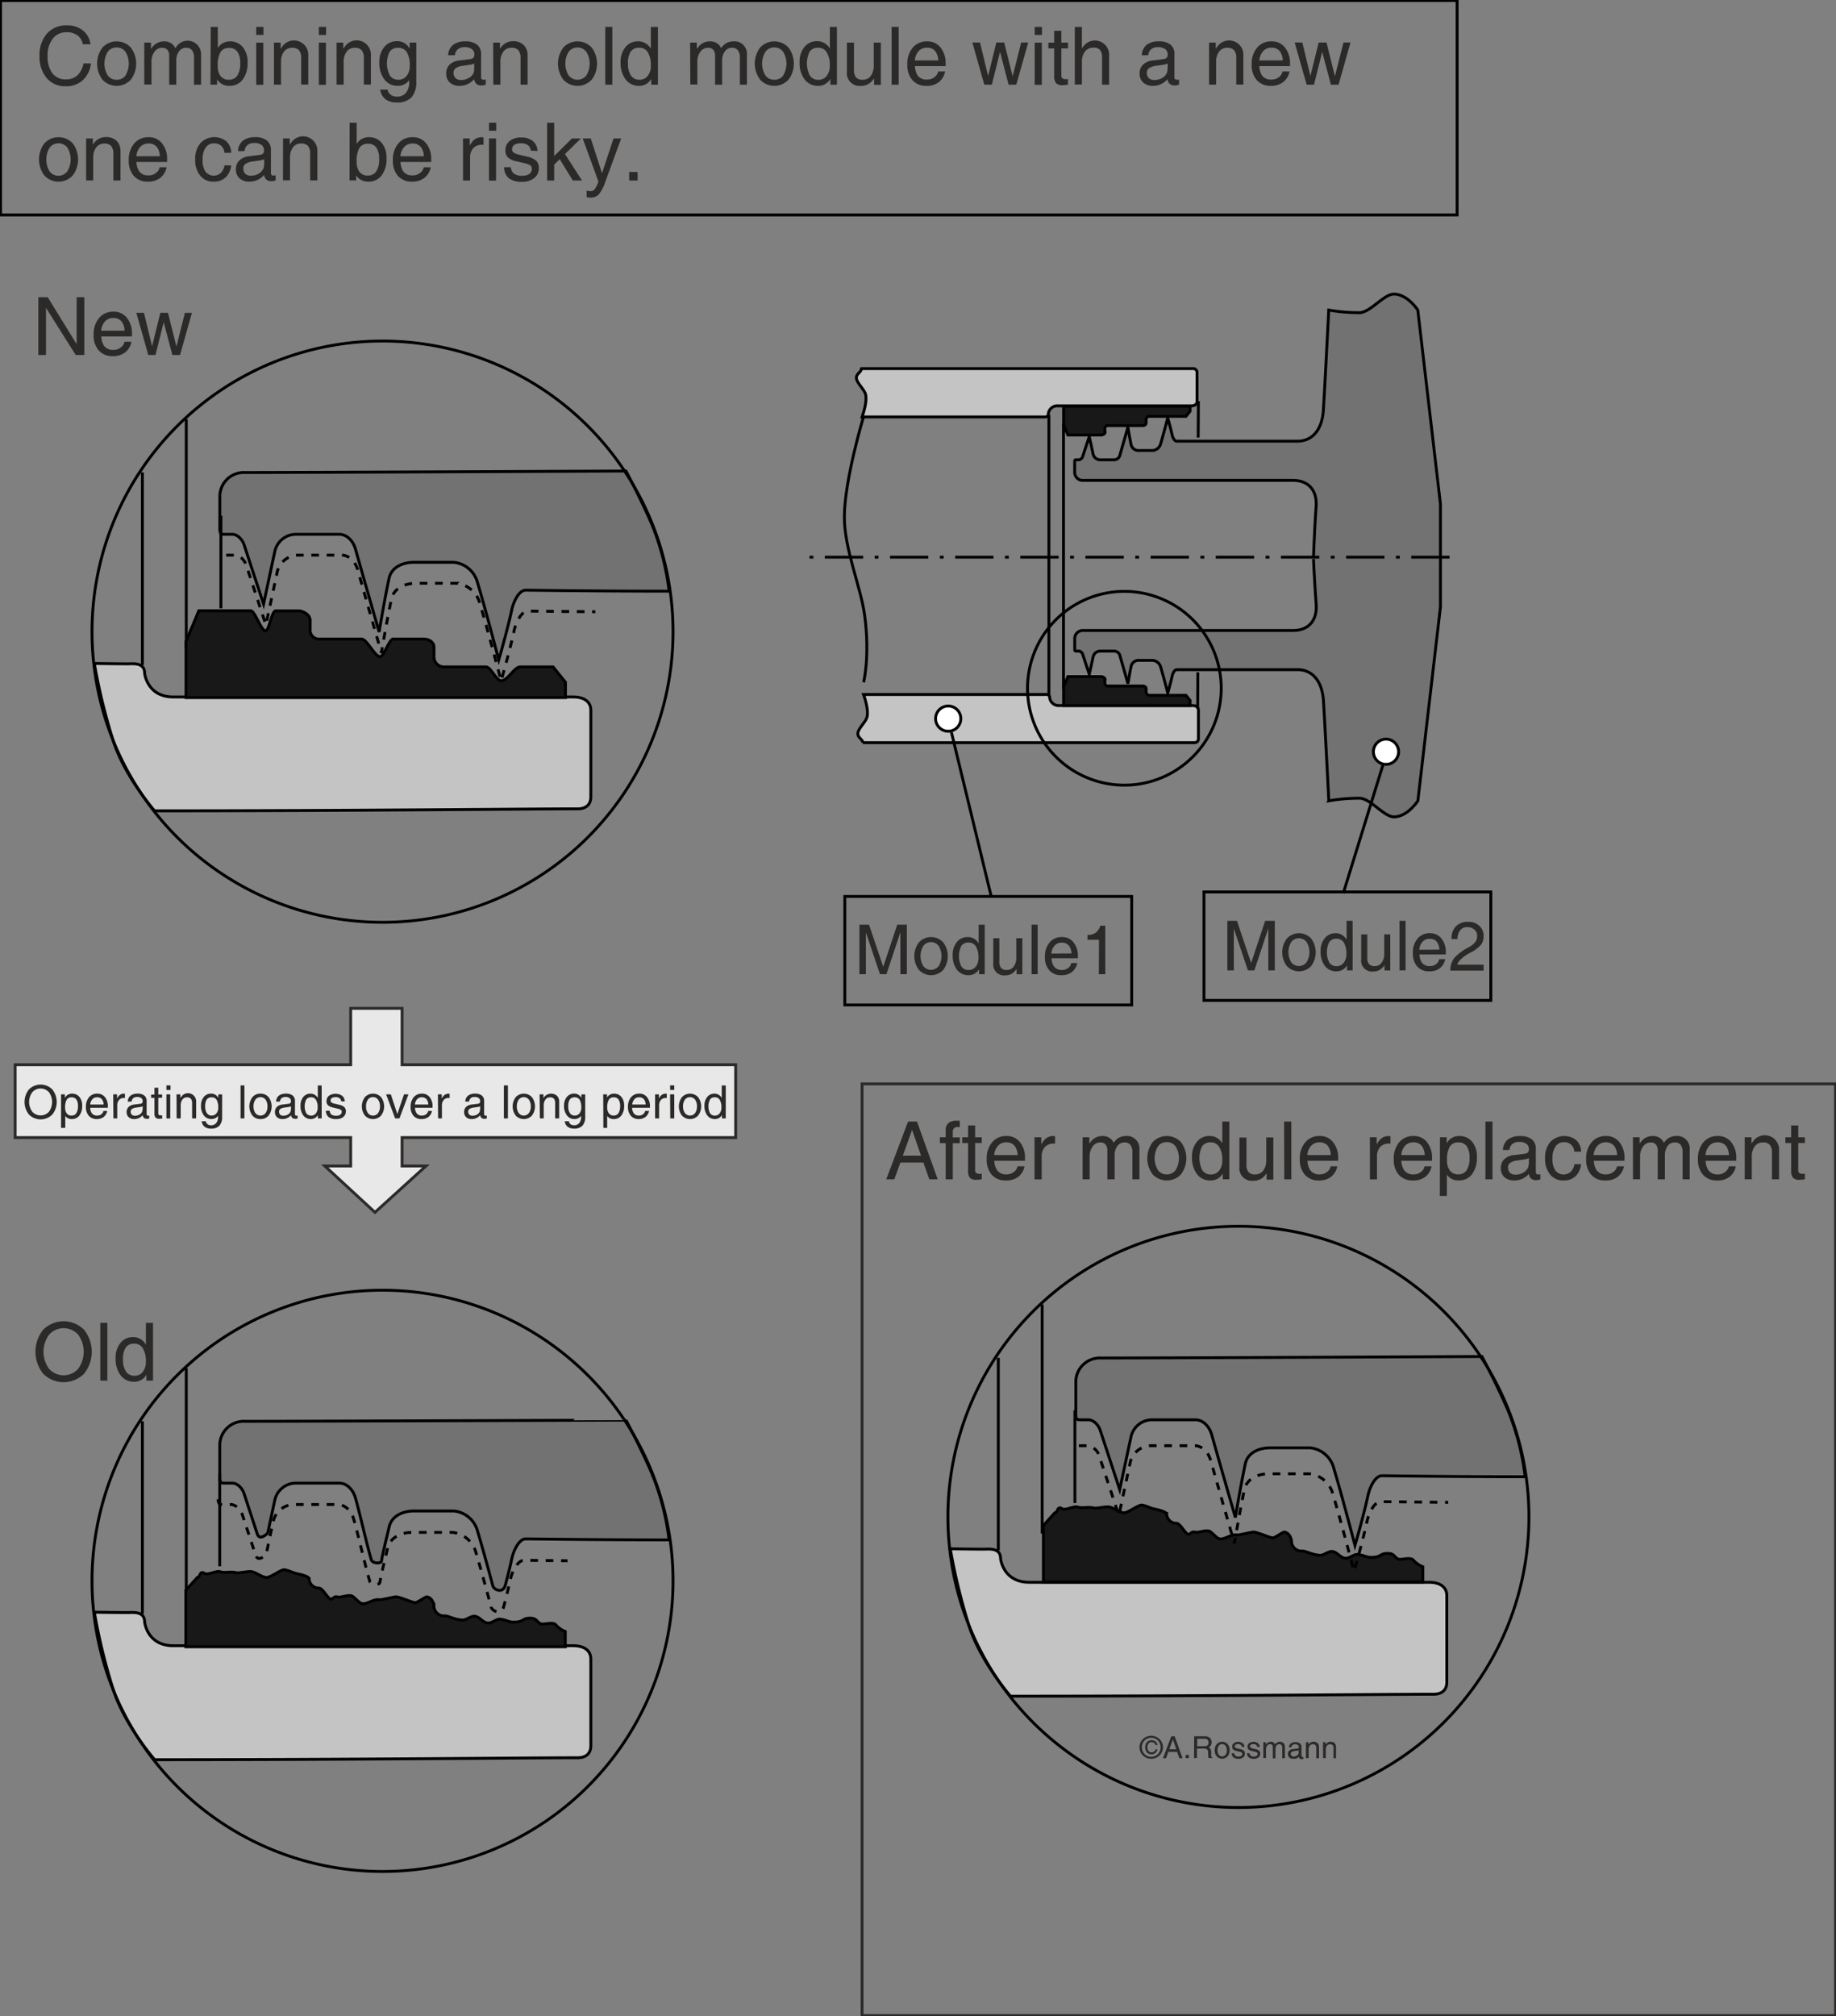 <svg id="Ebene_1" data-name="Ebene 1" xmlns="http://www.w3.org/2000/svg" width="479.05" height="525.82" viewBox="0 0 479.05 525.82">
  <rect x="0" y="0" width="479.05" height="525.82" fill="#808080" stroke="none"/>
  <defs>
    <style>
      .cls-1 {
        fill: #727272;
      }

      .cls-1, .cls-2, .cls-3, .cls-4, .cls-5, .cls-6, .cls-7 {
        stroke: #000;
      }

      .cls-1, .cls-10, .cls-2, .cls-3, .cls-4, .cls-5, .cls-6, .cls-7, .cls-9 {
        stroke-width: 0.75px;
      }

      .cls-2, .cls-3, .cls-6, .cls-9 {
        fill: none;
      }

      .cls-2 {
        stroke-dasharray: 1 3 10 3;
      }

      .cls-4 {
        fill: #c4c4c4;
      }

      .cls-5 {
        fill: #181818;
      }

      .cls-6 {
        stroke-dasharray: 2;
      }

      .cls-7 {
        fill: #fff;
      }

      .cls-8 {
        fill: #2c2a28;
      }

      .cls-10, .cls-9 {
        stroke: #2c2a28;
      }

      .cls-10 {
        fill: #e9e8e8;
      }
    </style>
  </defs>
  <title>labyrinth-exchange-problems</title>
  <path class="cls-1" d="M402.78,222.09s.32,6.75.7,11.79c.3,4.21-1.92,6.86-6.06,6.86H342.69a2.1,2.1,0,0,0-2.2,2.15v2.78c0,.41.14.45.34.45h.77a1.24,1.24,0,0,1,1,.94l1.69,5.12,1-4.57a1.89,1.89,0,0,1,1.79-1.49h3.82a1.59,1.59,0,0,1,1.41,1.29l2.06,7.19s.48-2.88.87-4.67a2,2,0,0,1,2.15-1.39h3.47a2.38,2.38,0,0,1,2,1.56c.73,2.41,1.9,6.93,1.9,6.93s.75-2.55,1.13-4.33c.15-.73.63-1.74,1.21-1.74h31.54c3.63,0,6.42,2.7,6.75,8.21.61,10.11,1.39,26,1.39,26a46,46,0,0,1,8-.68c2.86,0,6.35,4.86,9,4.86,3.55,0,6.24-4.18,6.24-4.18s5.89-50.58,5.89-50.58V207.76S430,157.18,430,157.17s-2.69-4.16-6.24-4.16c-2.66,0-6.15,4.84-9,4.84a46,46,0,0,1-8-.68s-.78,15.89-1.39,26c-.33,5.51-3.12,8.2-6.75,8.2H367.09c-.58,0-1.06-1-1.21-1.73-.38-1.78-1.13-4.33-1.13-4.33s-1.17,4.51-1.9,6.93a2.38,2.38,0,0,1-2,1.56h-3.47a2,2,0,0,1-2.15-1.39c-.39-1.79-.87-4.68-.87-4.68l-2.06,7.19a1.59,1.59,0,0,1-1.41,1.3h-3.82a1.89,1.89,0,0,1-1.79-1.5c-.38-1.8-1-4.56-1-4.56l-1.69,5.12a1.24,1.24,0,0,1-1,.94h-.77c-.2,0-.34,0-.34.46v2.76a2.09,2.09,0,0,0,2.2,2.15h54.73c4.14,0,6.36,2.66,6.06,6.87-.38,5-.69,13.37-.69,13.37" transform="translate(-60.07 -76.3)"/>
  <line class="cls-2" x1="211.22" y1="145.32" x2="380.29" y2="145.32"/>
  <path class="cls-3" d="M285.38,185s-5,16.55-5,26.18c0,8.36,4.31,18.25,5.3,25.64,1.43,10.69-.27,17.42-.27,17.42" transform="translate(-60.07 -76.3)"/>
  <line class="cls-3" x1="273.68" y1="108.21" x2="273.68" y2="181.17"/>
  <line class="cls-3" x1="277.49" y1="110.48" x2="277.49" y2="179.71"/>
  <line class="cls-3" x1="312.69" y1="104.62" x2="312.63" y2="114.13"/>
  <path class="cls-4" d="M285.18,270h86.44c.74,0,1.14-.39,1.14-1v-7.53c0-.7-.54-1.15-1.54-1.15H336.5a2.36,2.36,0,0,1-2.55-2.08c0-1-1-.8-1.48-.8H285.38s1.61,4.26.8,6.19c-.51,1.25-2.28,2.85-2.28,4s1.28,1.46,1.28,2.38Z" transform="translate(-60.07 -76.3)"/>
  <path class="cls-5" d="M348.35,253.53v.86a.77.77,0,0,0,.74.84h9.09c.58,0,.93.3.93.7v.86a.89.89,0,0,0,1,.86h9.4l1.08,1.34v1.34h-33v-4.91l1.11-2.65,8.7,0c.36,0,1,.32,1,.73Z" transform="translate(-60.07 -76.3)"/>
  <path class="cls-3" d="M378.71,255.81a25.27,25.27,0,1,1-25.27-25.27,25.28,25.28,0,0,1,25.27,25.27" transform="translate(-60.07 -76.3)"/>
  <path class="cls-5" d="M348.35,189v-.86a.76.76,0,0,1,.74-.83h9.09c.58,0,.93-.31.93-.71v-.86a.88.88,0,0,1,1-.85h9.4l1.08-1.35v-1.34h-33v4.91l1.11,2.65,8.7,0c.36,0,1-.31,1-.72Z" transform="translate(-60.07 -76.3)"/>
  <path class="cls-1" d="M458,461.39A66.59,66.59,0,0,0,453.48,444c-3.24-7.45-6.75-13.9-6.75-13.9s-83.89.39-99.38.39a6.26,6.26,0,0,0-6.58,6.46c0,2.65,0,6.38,0,8.3,0,1.24.44,1.36,1.05,1.36h2.29c1.14,0,2.51,1.13,3.06,2.82,1.67,5.1,5.05,15.38,5.05,15.38s1.78-8.31,2.94-13.69a5.62,5.62,0,0,1,5.39-4.51H372c1.86,0,3.56,1.56,4.23,3.89,2,7.13,6.17,21.58,6.17,21.58s1.44-8.65,2.6-14c.6-2.88,3.53-4.16,6.49-4.16h10.4a7.14,7.14,0,0,1,6,4.68c2.2,7.23,5.72,20.79,5.72,20.79s2.24-7.67,3.38-13c.46-2.18,1.9-5.19,3.64-5.19,1.09,0,18.05.26,37.42.26Z" transform="translate(-60.07 -76.3)"/>
  <path class="cls-3" d="M320.55,430.45c0,29,0,50.2,0,50.2" transform="translate(-60.07 -76.3)"/>
  <path class="cls-3" d="M332,416.54c0,30.66,0,59.72,0,59.72" transform="translate(-60.07 -76.3)"/>
  <path class="cls-4" d="M323.74,518.69c51,0,97.54-.51,110.42-.51,2.22,0,3.41-1.2,3.41-3.11V492.46c0-2.12-1.63-3.47-4.62-3.47H328.81c-7.08.1-7.67-6.21-7.67-6.21,0-2.88-3.09-2.43-4.44-2.43-2.55,0-8.68-.1-8.68-.1a154.15,154.15,0,0,0,5,20.42c3.07,9.26,10.7,18,10.7,18Z" transform="translate(-60.07 -76.3)"/>
  <path class="cls-3" d="M459,471.93a75.8,75.8,0,1,1-75.8-75.8,75.83,75.83,0,0,1,75.8,75.8" transform="translate(-60.07 -76.3)"/>
  <path class="cls-1" d="M234.65,230.47a66.81,66.81,0,0,0-4.5-17.43c-3.25-7.44-6.76-13.89-6.76-13.89s-83.89.39-99.38.39a6.25,6.25,0,0,0-6.58,6.45c0,2.65,0,6.38,0,8.31,0,1.24.45,1.36,1,1.36h2.29c1.15,0,2.51,1.12,3.07,2.81,1.67,5.11,5.05,15.38,5.05,15.38s1.77-8.31,2.93-13.69a5.64,5.64,0,0,1,5.39-4.5h11.43c1.87,0,3.57,1.55,4.24,3.89,2,7.14,6.16,21.57,6.16,21.57s1.44-8.65,2.6-14c.61-2.87,3.53-4.16,6.49-4.16h10.4a7.13,7.13,0,0,1,6,4.69c2.21,7.23,5.72,20.78,5.72,20.78s2.24-7.67,3.38-13c.46-2.19,1.89-5.2,3.64-5.2,1.09,0,18.06.26,37.42.26Z" transform="translate(-60.07 -76.3)"/>
  <path class="cls-3" d="M97.22,199.53c0,29,0,50.21,0,50.21" transform="translate(-60.07 -76.3)"/>
  <path class="cls-3" d="M108.67,185.64c0,30.64,0,59.7,0,59.7" transform="translate(-60.07 -76.3)"/>
  <path class="cls-4" d="M100.4,287.78c51,0,97.54-.52,110.42-.52,2.22,0,3.41-1.2,3.41-3.11V261.54c0-2.12-1.62-3.46-4.62-3.46H105.47c-7.07.09-7.67-6.22-7.67-6.22,0-2.87-3.09-2.42-4.43-2.42-2.56,0-8.68-.1-8.68-.1a152.41,152.41,0,0,0,5,20.41c3.06,9.27,10.69,18,10.69,18Z" transform="translate(-60.07 -76.3)"/>
  <path class="cls-5" d="M141,237.89v2.57a2.3,2.3,0,0,0,2.24,2.52h11.19c1.38,0,3.42,4.6,4.82,4.6.91,0,2.45-4.6,3.34-4.6h7.92c1.73,0,2.79.93,2.79,2.12v2.57a2.63,2.63,0,0,0,2.88,2.57h10.67c1.31,0,2.66,3.6,4,3.6,1.7,0,3.38-3.6,5-3.6h8.53l3.23,4v4h-99V243.55l3.34-7.94,13.58,0c1,0,2.72,5.22,3.77,5.22s1.62-5.2,2.71-5.2l6,0c1.07,0,2.91,1,2.91,2.18Z" transform="translate(-60.07 -76.3)"/>
  <path class="cls-3" d="M235.68,241.05a75.8,75.8,0,1,1-75.8-75.8,75.83,75.83,0,0,1,75.8,75.8" transform="translate(-60.07 -76.3)"/>
  <path class="cls-1" d="M234.65,478a66.79,66.79,0,0,0-4.5-17.42c-3.25-7.44-6.76-13.89-6.76-13.89S139.5,447,124,447a6.25,6.25,0,0,0-6.58,6.45c0,2.65,0,6.38,0,8.3,0,1.25.45,1.37,1,1.37h2.29c1.15,0,2.51,1.12,3.07,2.81.9,2.78,2.32,7.09,3.41,10.43.64,2,2.74-.21,2.74-.21.58-2.68,1.28-5.95,1.83-8.53a5.64,5.64,0,0,1,5.39-4.5h11.43c1.87,0,3.57,1.55,4.24,3.9,1.21,4.26,2.75,11.3,4.14,16.14.38,1,2.65,1,2.65.25.52-2.93,1.35-6,2-8.86s3.53-4.16,6.49-4.16h10.4a7.13,7.13,0,0,1,6,4.69c1.24,4.06,2.9,10.13,4.11,14.66.18,1.25,2.7,2.25,3.29.06s1.24-4.78,1.7-6.93,1.89-5.2,3.64-5.2c1.09,0,18.06.26,37.42.26Z" transform="translate(-60.07 -76.3)"/>
  <path class="cls-3" d="M97.22,447c0,29,0,50.21,0,50.21" transform="translate(-60.07 -76.3)"/>
  <path class="cls-3" d="M108.67,433.13c0,30.64,0,59.7,0,59.7" transform="translate(-60.07 -76.3)"/>
  <path class="cls-4" d="M100.4,535.26c51,0,97.54-.51,110.42-.51,2.22,0,3.41-1.2,3.41-3.11V509c0-2.13-1.62-3.47-4.62-3.47H105.47c-7.07.1-7.67-6.22-7.67-6.22,0-2.87-3.09-2.43-4.43-2.43-2.56,0-8.68-.09-8.68-.09a152.41,152.41,0,0,0,5,20.41c3.06,9.27,10.69,18,10.69,18Z" transform="translate(-60.07 -76.3)"/>
  <path class="cls-5" d="M140.73,488a2.48,2.48,0,0,0,2.5,2.49c1,0,2,2.19,2.93,2.81.59.4,1-.78,1.89-.5s2.7-.61,3.78-.26c.66.22,1.93,1.87,2.65,2,1.36.3,3-1.26,4.54-1,.55.1,4-.84,4.54-.75,1.39.24,3.66,1.32,4.79,1.51.56.1,2.7-1.61,3.16-1.51,1.55.34,1.78,2.22,1.78,2.38a2.63,2.63,0,0,0,2.88,2.58c.93,0,2.48,1,4.67,1.09.88,0,2.29-1.17,3.15-1,1.38.26,2,1.66,3.41,1.77,1,.08,2.2-1.09,3.15-1,1.3.11,2.21.72,3.28.76,3.23.09,2.27-1.2,5-1,1.43.09,1.56,1.51,2.77,1.51,1,0,2.87-.58,3.54.25a6.15,6.15,0,0,0,2.42,1.68v4h-99V491.05l3-3.32c.84,0,.49-2,2-1,.63.4,3.12-.82,3.91-.51,1.17.46,2.61-.14,4.17.26.78.19,3.36-.46,4.15-.26,1.33.33,2.32,1.28,3.66,1.51,1.08.19,4-2.21,4.92-2,1.27.26,2.15.79,3.15,1,2.33.48,3.15,1,3.15,1.25Z" transform="translate(-60.07 -76.3)"/>
  <path class="cls-3" d="M235.68,488.61a75.8,75.8,0,1,1-75.8-75.8,75.83,75.83,0,0,1,75.8,75.8" transform="translate(-60.07 -76.3)"/>
  <path class="cls-6" d="M119.08,221.09h2.31c1.13,0,2.49,1.13,3,2.82,1.67,5.11,5.06,15.38,5.06,15.38s1.77-8.3,2.93-13.7a5.64,5.64,0,0,1,5.38-4.5h11.44c1.86,0,3.56,1.56,4.23,3.9,2,7.13,6.16,21.58,6.16,21.58s1.45-8.66,2.61-14c.61-2.88,3.54-4.15,6.5-4.15h10.39a7.1,7.1,0,0,1,6,4.67c2.21,7.23,5.72,20.79,5.72,20.79s2.24-7.67,3.38-13c.46-2.18,1.9-5.2,3.64-5.2.69,0,7.67.1,17.57.17" transform="translate(-60.07 -76.3)"/>
  <path class="cls-6" d="M117,467.34c0,1.24.43,1.36,1,1.36h2.3c1.13,0,2.5,1.12,3.05,2.81.92,2.77,2.33,7.08,3.43,10.42.63,2,2.74-.2,2.74-.2.56-2.68,1.26-6,1.82-8.53a5.65,5.65,0,0,1,5.39-4.5h11.43c1.87,0,3.56,1.55,4.23,3.89,1.21,4.28,2.77,11.31,4.16,16.15.37,1,2.64,1,2.64.25.52-2.93,1.35-6,2-8.86s3.54-4.16,6.5-4.16h10.39a7.13,7.13,0,0,1,6,4.69c1.24,4.06,2.89,10.13,4.1,14.66.2,1.25,2.72,2.25,3.31.05s1.23-4.78,1.69-6.92,1.9-5.2,3.63-5.2l11.35.12" transform="translate(-60.07 -76.3)"/>
  <path class="cls-5" d="M364.48,471.11a2.48,2.48,0,0,0,2.5,2.48c1,0,2,2.19,2.93,2.82.59.39,1-.79,1.89-.51s2.69-.61,3.78-.25c.66.22,1.93,1.86,2.65,2,1.36.29,3-1.27,4.54-1,.55.09,4-.85,4.54-.76,1.39.25,3.65,1.32,4.79,1.52.56.09,2.7-1.61,3.15-1.52,1.56.35,1.79,2.22,1.79,2.38a2.63,2.63,0,0,0,2.88,2.57c.93,0,2.47,1,4.66,1.11.88,0,2.3-1.17,3.16-1,1.38.26,2,1.66,3.41,1.77,1,.07,2.2-1.09,3.15-1,1.3.11,2.21.73,3.28.76,3.22.08,2.28-1.19,5-1,1.43.1,1.57,1.52,2.77,1.52,1,0,2.87-.58,3.54.25a6.15,6.15,0,0,0,2.42,1.68v4h-99V474.17l3-3.31c.84,0,.51-2,2-1,.63.41,3.11-.81,3.91-.51,1.16.46,2.61-.14,4.16.25.78.21,3.36-.45,4.16-.25,1.33.33,2.32,1.29,3.66,1.52,1.09.17,3.94-2.23,4.92-2,1.27.26,2.14.8,3.15,1,2.32.48,3.15,1,3.15,1.26Z" transform="translate(-60.07 -76.3)"/>
  <path class="cls-6" d="M341.57,453.36h2.3a3.75,3.75,0,0,1,3.05,2.81L352,471.55s1.78-8.3,2.94-13.69a5.62,5.62,0,0,1,5.38-4.5h11.44c1.86,0,3.56,1.56,4.22,3.89,2,7.13,6.18,21.58,6.18,21.58s1.44-8.65,2.59-14c.61-2.88,3.54-4.15,6.5-4.15h10.4a7.14,7.14,0,0,1,6,4.67c2.2,7.24,5.72,20.8,5.72,20.8s2.22-7.67,3.37-13c.47-2.18,1.9-5.2,3.64-5.2.7,0,7.67.11,17.57.18" transform="translate(-60.07 -76.3)"/>
  <path class="cls-4" d="M284.83,172.44h86.44a1,1,0,0,1,1.13,1V181c0,.7-.54,1.16-1.54,1.16H336.15a2.34,2.34,0,0,0-2.55,2.06c0,1-1,.82-1.48.82H285s1.6-4.26.81-6.19c-.52-1.25-2.29-2.86-2.29-4s1.29-1.46,1.29-2.38Z" transform="translate(-60.07 -76.3)"/>
  <line class="cls-3" x1="312.54" y1="175.35" x2="312.49" y2="184.86"/>
  <line class="cls-3" x1="57.64" y1="134.51" x2="57.64" y2="158.67"/>
  <line class="cls-3" x1="57.34" y1="384.35" x2="57.34" y2="408.51"/>
  <line class="cls-3" x1="280.46" y1="367.83" x2="280.46" y2="392.01"/>
  <line class="cls-3" x1="258.63" y1="233.8" x2="248.24" y2="190.98"/>
  <line class="cls-3" x1="350.48" y1="232.99" x2="361.04" y2="198.88"/>
  <polygon class="cls-3" points="314.14 232.63 388.99 232.63 388.99 260.92 314.14 260.92 314.14 232.63 314.14 232.63"/>
  <polygon class="cls-3" points="220.43 233.81 295.28 233.81 295.28 262.1 220.43 262.1 220.43 233.81 220.43 233.81"/>
  <polygon class="cls-3" points="0.13 0.13 380.19 0.13 380.19 56.06 0.13 56.06 0.13 0.13 0.13 0.13"/>
  <path class="cls-7" d="M425,272.37a3.29,3.29,0,1,1-3.29-3.29,3.29,3.29,0,0,1,3.29,3.29" transform="translate(-60.07 -76.3)"/>
  <path class="cls-7" d="M310.77,263.73a3.29,3.29,0,1,1-3.29-3.29,3.29,3.29,0,0,1,3.29,3.29" transform="translate(-60.07 -76.3)"/>
  <g>
    <g>
      <path class="cls-8" d="M83.8,92.84a7,7,0,0,1-2.13,4.38,6.38,6.38,0,0,1-4.43,1.58,6.24,6.24,0,0,1-5-2.15,8.58,8.58,0,0,1-1.85-5.79,8.38,8.38,0,0,1,1.93-5.8,6.58,6.58,0,0,1,5.16-2.15,6.46,6.46,0,0,1,4.19,1.31,5.38,5.38,0,0,1,2,3.62h-2a3.55,3.55,0,0,0-1.39-2.31,4.59,4.59,0,0,0-2.83-.82,4.4,4.4,0,0,0-3.61,1.67,6.9,6.9,0,0,0-1.34,4.48,7.23,7.23,0,0,0,1.24,4.57A4.37,4.37,0,0,0,77.39,97a4.13,4.13,0,0,0,2.91-1.09,5.5,5.5,0,0,0,1.54-3.07Z" transform="translate(-60.07 -76.3)"/>
      <path class="cls-8" d="M86.81,97.09a7,7,0,0,1,0-8.4,5.07,5.07,0,0,1,7.39,0,7,7,0,0,1,0,8.4,5.07,5.07,0,0,1-7.39,0Zm6-1.13a5.91,5.91,0,0,0,0-6.14,2.77,2.77,0,0,0-2.32-1.14,2.74,2.74,0,0,0-2.31,1.14,5.91,5.91,0,0,0,0,6.14A2.74,2.74,0,0,0,90.5,97.1,2.77,2.77,0,0,0,92.82,96Z" transform="translate(-60.07 -76.3)"/>
      <path class="cls-8" d="M97.71,87.42h1.75v1.63l.38-.49a3.77,3.77,0,0,1,3-1.47,3.17,3.17,0,0,1,2.35.87,3,3,0,0,1,.61.89l.3-.38a3.52,3.52,0,0,1,6.43,2.22v7.7h-1.84V91.31a3,3,0,0,0-.51-1.89,1.81,1.81,0,0,0-1.5-.65,2.27,2.27,0,0,0-1.91.93,4.13,4.13,0,0,0-.71,2.53v6.16h-1.84V90.87a2.33,2.33,0,0,0-.47-1.56,1.69,1.69,0,0,0-1.36-.54,2.4,2.4,0,0,0-2,1,4.36,4.36,0,0,0-.79,2.69v5.88H97.71Z" transform="translate(-60.07 -76.3)"/>
      <path class="cls-8" d="M115.06,83.32h1.84v5.52A3.61,3.61,0,0,1,120,87.09a4.23,4.23,0,0,1,3.41,1.48,6,6,0,0,1,1.26,4,7.14,7.14,0,0,1-1.27,4.48,4.18,4.18,0,0,1-3.51,1.63,3.53,3.53,0,0,1-3-1.43l-.18-.22v1.35h-1.73Zm4.77,13.77A2.51,2.51,0,0,0,122,96a5.63,5.63,0,0,0,.75-3.19,5.22,5.22,0,0,0-.72-3,2.56,2.56,0,0,0-2.21-1,2.42,2.42,0,0,0-2.23,1.12,6.8,6.8,0,0,0-.71,3.54,4.25,4.25,0,0,0,.76,2.7A2.61,2.61,0,0,0,119.83,97.09Z" transform="translate(-60.07 -76.3)"/>
      <path class="cls-8" d="M126.92,83.32h1.89v2.09h-1.89Zm0,4.1h1.85v11h-1.85Z" transform="translate(-60.07 -76.3)"/>
      <path class="cls-8" d="M131.55,87.42h1.75V89l.41-.54a3.73,3.73,0,0,1,6.79,2.37v7.52h-1.85V91.5a3.13,3.13,0,0,0-.56-2.09,2.3,2.3,0,0,0-1.81-.64,2.54,2.54,0,0,0-2.11,1,4.38,4.38,0,0,0-.78,2.73v5.88h-1.84Z" transform="translate(-60.07 -76.3)"/>
      <path class="cls-8" d="M143.27,83.32h1.88v2.09h-1.88Zm0,4.1h1.84v11h-1.84Z" transform="translate(-60.07 -76.3)"/>
      <path class="cls-8" d="M147.89,87.42h1.75V89l.41-.54a3.72,3.72,0,0,1,6.79,2.37v7.52H155V91.5a3.19,3.19,0,0,0-.56-2.09,2.31,2.31,0,0,0-1.81-.64,2.53,2.53,0,0,0-2.11,1,4.38,4.38,0,0,0-.78,2.73v5.88h-1.85Z" transform="translate(-60.07 -76.3)"/>
      <path class="cls-8" d="M163.59,101.5a3,3,0,0,0,2.42-1,4.5,4.5,0,0,0,.83-2.92v-.36h0a3.6,3.6,0,0,1-3,1.46A4.24,4.24,0,0,1,160.35,97a7,7,0,0,1-1.3-4.44,5.94,5.94,0,0,1,1.28-4,4.17,4.17,0,0,1,3.35-1.52,3.61,3.61,0,0,1,3.14,1.71l.13.2V87.42h1.74V97.58a6,6,0,0,1-1.25,4.11,5,5,0,0,1-3.82,1.33,4.63,4.63,0,0,1-3-.86,3.67,3.67,0,0,1-1.33-2.5h1.89A2.12,2.12,0,0,0,162,101,2.5,2.5,0,0,0,163.59,101.5ZM164,88.77a2.59,2.59,0,0,0-2.26,1,6.95,6.95,0,0,0,.06,6.24,2.56,2.56,0,0,0,2.2,1.09,2.65,2.65,0,0,0,2.16-1,4,4,0,0,0,.82-2.65,6.61,6.61,0,0,0-.74-3.49A2.48,2.48,0,0,0,164,88.77Z" transform="translate(-60.07 -76.3)"/>
      <path class="cls-8" d="M180,98.69a3.67,3.67,0,0,1-2.56-.86,3,3,0,0,1-.94-2.33,3.11,3.11,0,0,1,.89-2.35A4.4,4.4,0,0,1,180,92.06l2.51-.31a5,5,0,0,0,.58-.11.92.92,0,0,0,.56-.37,1.15,1.15,0,0,0,.19-.69v-.1a1.63,1.63,0,0,0-.67-1.38,3,3,0,0,0-1.85-.49,2.68,2.68,0,0,0-1.78.53,2.3,2.3,0,0,0-.78,1.57H177A3.65,3.65,0,0,1,178.29,88a5.1,5.1,0,0,1,3.26-.91,4.66,4.66,0,0,1,3,.87,3.07,3.07,0,0,1,1.05,2.52v6a.61.61,0,0,0,.16.45.65.65,0,0,0,.46.17l.24,0,.35-.06v1.33a3.41,3.41,0,0,1-.57.16,2.58,2.58,0,0,1-.5.06,1.87,1.87,0,0,1-1.52-.57,2.46,2.46,0,0,1-.44-1.08,3.67,3.67,0,0,1-.47.5A4.91,4.91,0,0,1,180,98.69ZM183.8,94V92.85a3.7,3.7,0,0,1-1.14.34l-1.69.25a4.5,4.5,0,0,0-1.95.62,1.36,1.36,0,0,0-.61,1.18,1.88,1.88,0,0,0,.5,1.42,1.93,1.93,0,0,0,1.42.5,3.85,3.85,0,0,0,2.47-.79,2.75,2.75,0,0,0,.91-1.25,1.72,1.72,0,0,0,.06-.42Q183.8,94.4,183.8,94Z" transform="translate(-60.07 -76.3)"/>
      <path class="cls-8" d="M188.76,87.42h1.76V89l.41-.54a3.78,3.78,0,0,1,3-1.41,3.82,3.82,0,0,1,2.8,1,3.78,3.78,0,0,1,1,2.8v7.52h-1.84V91.5a3.19,3.19,0,0,0-.56-2.09,2.31,2.31,0,0,0-1.81-.64,2.53,2.53,0,0,0-2.11,1,4.38,4.38,0,0,0-.78,2.73v5.88h-1.85Z" transform="translate(-60.07 -76.3)"/>
      <path class="cls-8" d="M207.06,97.09a7,7,0,0,1,0-8.4,5.07,5.07,0,0,1,7.39,0,7,7,0,0,1,0,8.4,5.07,5.07,0,0,1-7.39,0Zm6-1.13a5.85,5.85,0,0,0,0-6.14,2.91,2.91,0,0,0-4.62,0,5.91,5.91,0,0,0,0,6.14,2.91,2.91,0,0,0,4.62,0Z" transform="translate(-60.07 -76.3)"/>
      <path class="cls-8" d="M218,83.32h1.84V98.39H218Z" transform="translate(-60.07 -76.3)"/>
      <path class="cls-8" d="M226.81,98.69A4.24,4.24,0,0,1,223.3,97,7,7,0,0,1,222,92.6a6,6,0,0,1,1.26-4,4.08,4.08,0,0,1,3.29-1.52,3.69,3.69,0,0,1,3.2,1.71l.14.21V83.32h1.85V98.39H230v-1.5l-.23.34A3.61,3.61,0,0,1,226.81,98.69Zm.1-9.94a2.62,2.62,0,0,0-2.27,1,5.41,5.41,0,0,0-.72,3.14A5.34,5.34,0,0,0,224.7,96a2.54,2.54,0,0,0,2.21,1.1,2.66,2.66,0,0,0,2.16-1,4.11,4.11,0,0,0,.82-2.67,6.5,6.5,0,0,0-.77-3.46A2.49,2.49,0,0,0,226.91,88.75Z" transform="translate(-60.07 -76.3)"/>
      <path class="cls-8" d="M240.14,87.42h1.75v1.63l.38-.49a3.76,3.76,0,0,1,3-1.47,3.17,3.17,0,0,1,2.35.87,2.8,2.8,0,0,1,.6.89l.3-.38a3.63,3.63,0,0,1,2.84-1.38,3.27,3.27,0,0,1,3.6,3.6v7.7h-1.84V91.31a3,3,0,0,0-.52-1.89,1.79,1.79,0,0,0-1.49-.65,2.27,2.27,0,0,0-1.91.93,4.13,4.13,0,0,0-.71,2.53v6.16h-1.84V90.87a2.33,2.33,0,0,0-.47-1.56,1.69,1.69,0,0,0-1.36-.54,2.4,2.4,0,0,0-2,1,4.3,4.3,0,0,0-.79,2.69v5.88h-1.84Z" transform="translate(-60.07 -76.3)"/>
      <path class="cls-8" d="M258.41,97.09a7,7,0,0,1,0-8.4,5.07,5.07,0,0,1,7.39,0,7,7,0,0,1,0,8.4,5.07,5.07,0,0,1-7.39,0Zm6-1.13a5.91,5.91,0,0,0,0-6.14,2.77,2.77,0,0,0-2.32-1.14,2.74,2.74,0,0,0-2.31,1.14,5.91,5.91,0,0,0,0,6.14,2.74,2.74,0,0,0,2.31,1.14A2.77,2.77,0,0,0,264.42,96Z" transform="translate(-60.07 -76.3)"/>
      <path class="cls-8" d="M273.49,98.69A4.24,4.24,0,0,1,270,97a7,7,0,0,1-1.3-4.44,6,6,0,0,1,1.26-4,4.08,4.08,0,0,1,3.29-1.52,3.68,3.68,0,0,1,3.2,1.71l.15.21V83.32h1.84V98.39h-1.71v-1.5l-.23.34A3.63,3.63,0,0,1,273.49,98.69Zm.1-9.94a2.6,2.6,0,0,0-2.26,1,7,7,0,0,0,.05,6.27,2.56,2.56,0,0,0,2.21,1.1,2.67,2.67,0,0,0,2.17-1,4.17,4.17,0,0,0,.82-2.67A6.4,6.4,0,0,0,275.8,90,2.47,2.47,0,0,0,273.59,88.75Z" transform="translate(-60.07 -76.3)"/>
      <path class="cls-8" d="M282.89,94.49a3,3,0,0,0,.54,2,2.2,2.2,0,0,0,1.73.61,2.52,2.52,0,0,0,2.11-1,4.54,4.54,0,0,0,.78-2.8V87.42h1.85v11h-1.76V96.72a4.46,4.46,0,0,1-.41.56,3.68,3.68,0,0,1-3,1.41A3.3,3.3,0,0,1,281.05,95V87.42h1.84Z" transform="translate(-60.07 -76.3)"/>
      <path class="cls-8" d="M292.71,83.32h1.84V98.39h-1.84Z" transform="translate(-60.07 -76.3)"/>
      <path class="cls-8" d="M301.8,98.69a4.7,4.7,0,0,1-3.66-1.48,5.85,5.85,0,0,1-1.33-4.08,6.5,6.5,0,0,1,1.41-4.4A4.72,4.72,0,0,1,302,87.09a4.27,4.27,0,0,1,3.47,1.6,6.35,6.35,0,0,1,1.33,4.2l0,.66h-8a4.72,4.72,0,0,0,.75,2.5,2.86,2.86,0,0,0,2.46,1,2.94,2.94,0,0,0,1.84-.6,2.4,2.4,0,0,0,1-1.51h1.82A4.6,4.6,0,0,1,305,97.74,5.06,5.06,0,0,1,301.8,98.69Zm3.08-6.63a4.08,4.08,0,0,0-.76-2.38,2.64,2.64,0,0,0-2.19-.94,2.82,2.82,0,0,0-2.33,1.09,4.18,4.18,0,0,0-.83,2.23Z" transform="translate(-60.07 -76.3)"/>
      <path class="cls-8" d="M316.9,98.39l-3.12-11h2l2.11,8.73h0l2.14-8.73h2.06l2.2,8.8h0l2.23-8.8h1.83l-3.11,11h-2L321,89.82h0l-2.14,8.57h-2Z" transform="translate(-60.07 -76.3)"/>
      <path class="cls-8" d="M330.05,83.32h1.89v2.09h-1.89Zm0,4.1h1.85v11h-1.85Z" transform="translate(-60.07 -76.3)"/>
      <path class="cls-8" d="M338.71,98.38a11.21,11.21,0,0,1-1.38.14,2.23,2.23,0,0,1-1.7-.53,2.65,2.65,0,0,1-.5-1.84V88.92h-1.52v-1.5h1.52V84.34H337v3.08h1.74v1.5H337v7.23a.7.7,0,0,0,.3.59,1.29,1.29,0,0,0,.78.21h.66Z" transform="translate(-60.07 -76.3)"/>
      <path class="cls-8" d="M340.51,83.32h1.85v5.59l.31-.41a3.72,3.72,0,0,1,6.79,2.37v7.52h-1.84V91.33a3,3,0,0,0-.53-2,2.13,2.13,0,0,0-1.7-.6,2.69,2.69,0,0,0-2.21,1,4.21,4.21,0,0,0-.82,2.73v5.88h-1.85Z" transform="translate(-60.07 -76.3)"/>
      <path class="cls-8" d="M360.92,98.69a3.67,3.67,0,0,1-2.56-.86,3,3,0,0,1-.94-2.33,3.11,3.11,0,0,1,.89-2.35,4.4,4.4,0,0,1,2.59-1.09l2.51-.31a5,5,0,0,0,.58-.11.92.92,0,0,0,.56-.37,1.15,1.15,0,0,0,.19-.69v-.1a1.63,1.63,0,0,0-.67-1.38,3,3,0,0,0-1.85-.49,2.68,2.68,0,0,0-1.78.53,2.25,2.25,0,0,0-.77,1.57H358A3.65,3.65,0,0,1,359.23,88a5.11,5.11,0,0,1,3.27-.91,4.65,4.65,0,0,1,3,.87,3.07,3.07,0,0,1,1,2.52v6a.57.57,0,0,0,.17.45.61.61,0,0,0,.45.17l.24,0,.35-.06v1.33a3.41,3.41,0,0,1-.57.16,2.58,2.58,0,0,1-.5.06,1.87,1.87,0,0,1-1.52-.57,2.46,2.46,0,0,1-.44-1.08,3.67,3.67,0,0,1-.47.5A4.91,4.91,0,0,1,360.92,98.69ZM364.74,94V92.85a3.7,3.7,0,0,1-1.14.34l-1.69.25a4.5,4.5,0,0,0-2,.62,1.36,1.36,0,0,0-.61,1.18,1.88,1.88,0,0,0,.5,1.42,1.94,1.94,0,0,0,1.43.5,3.84,3.84,0,0,0,2.46-.79,2.75,2.75,0,0,0,.91-1.25,1.72,1.72,0,0,0,.06-.42Q364.74,94.4,364.74,94Z" transform="translate(-60.07 -76.3)"/>
      <path class="cls-8" d="M375.54,87.42h1.75V89l.41-.54a3.73,3.73,0,0,1,6.79,2.37v7.52h-1.85V91.5a3.13,3.13,0,0,0-.56-2.09,2.29,2.29,0,0,0-1.8-.64,2.55,2.55,0,0,0-2.12,1,4.38,4.38,0,0,0-.78,2.73v5.88h-1.84Z" transform="translate(-60.07 -76.3)"/>
      <path class="cls-8" d="M391.69,98.69A4.7,4.7,0,0,1,388,97.21a5.85,5.85,0,0,1-1.34-4.08,6.5,6.5,0,0,1,1.41-4.4,4.73,4.73,0,0,1,3.79-1.64,4.28,4.28,0,0,1,3.48,1.6,6.4,6.4,0,0,1,1.32,4.2l0,.66h-8a4.72,4.72,0,0,0,.74,2.5,2.86,2.86,0,0,0,2.46,1,3,3,0,0,0,1.85-.6,2.39,2.39,0,0,0,1-1.51h1.83a4.65,4.65,0,0,1-1.64,2.75A5.06,5.06,0,0,1,391.69,98.69Zm3.08-6.63a4.15,4.15,0,0,0-.76-2.38,2.66,2.66,0,0,0-2.2-.94,2.8,2.8,0,0,0-2.32,1.09,4.1,4.1,0,0,0-.83,2.23Z" transform="translate(-60.07 -76.3)"/>
      <path class="cls-8" d="M401,98.39l-3.12-11h2l2.1,8.73h0l2.15-8.73h2.05l2.2,8.8h0l2.23-8.8h1.83l-3.11,11h-2l-2.27-8.57h0l-2.14,8.57h-2Z" transform="translate(-60.07 -76.3)"/>
    </g>
    <g>
      <path class="cls-8" d="M71.65,122.08a7,7,0,0,1,0-8.4,5.07,5.07,0,0,1,7.39,0,7,7,0,0,1,0,8.4,5.07,5.07,0,0,1-7.39,0Zm6-1.13a5.91,5.91,0,0,0,0-6.14,2.92,2.92,0,0,0-4.63,0A6,6,0,0,0,73,121a2.92,2.92,0,0,0,4.63,0Z" transform="translate(-60.07 -76.3)"/>
      <path class="cls-8" d="M82.54,112.41H84.3V114l.41-.54a3.78,3.78,0,0,1,3-1.41,3.82,3.82,0,0,1,2.8,1,3.78,3.78,0,0,1,1,2.8v7.52H89.65v-6.89a3.19,3.19,0,0,0-.56-2.09,2.31,2.31,0,0,0-1.81-.64,2.53,2.53,0,0,0-2.11,1,4.38,4.38,0,0,0-.78,2.73v5.88H82.54Z" transform="translate(-60.07 -76.3)"/>
      <path class="cls-8" d="M98.69,123.68A4.7,4.7,0,0,1,95,122.2a5.85,5.85,0,0,1-1.33-4.08,6.5,6.5,0,0,1,1.41-4.4,4.75,4.75,0,0,1,3.79-1.64,4.27,4.27,0,0,1,3.47,1.6,6.35,6.35,0,0,1,1.33,4.2l0,.66h-8a4.81,4.81,0,0,0,.75,2.5,2.86,2.86,0,0,0,2.46,1,2.94,2.94,0,0,0,1.84-.6,2.4,2.4,0,0,0,1-1.51h1.82a4.6,4.6,0,0,1-1.64,2.75A5.06,5.06,0,0,1,98.69,123.68Zm3.08-6.63a4,4,0,0,0-.76-2.38,2.64,2.64,0,0,0-2.19-.94,2.82,2.82,0,0,0-2.33,1.09,4.18,4.18,0,0,0-.83,2.23Z" transform="translate(-60.07 -76.3)"/>
      <path class="cls-8" d="M120.39,119.43a5.05,5.05,0,0,1-1.47,3.16,4.4,4.4,0,0,1-3.13,1.09,4.32,4.32,0,0,1-3.49-1.57,6.42,6.42,0,0,1-1.3-4.23,6.28,6.28,0,0,1,1.35-4.23,5,5,0,0,1,6.78-.49,4.07,4.07,0,0,1,1.26,3h-1.77a2.72,2.72,0,0,0-.82-1.82,2.67,2.67,0,0,0-1.89-.65,2.53,2.53,0,0,0-2.19,1.12,5.27,5.27,0,0,0-.79,3.09,5.51,5.51,0,0,0,.73,3.15,2.76,2.76,0,0,0,4,.37,3.59,3.59,0,0,0,1-2Z" transform="translate(-60.07 -76.3)"/>
      <path class="cls-8" d="M125.13,123.68a3.67,3.67,0,0,1-2.56-.86,3,3,0,0,1-.94-2.33,3.14,3.14,0,0,1,.89-2.35,4.4,4.4,0,0,1,2.59-1.09l2.51-.31a5,5,0,0,0,.58-.11.92.92,0,0,0,.56-.37,1.15,1.15,0,0,0,.19-.69v-.1a1.65,1.65,0,0,0-.66-1.38,3.09,3.09,0,0,0-1.86-.49,2.68,2.68,0,0,0-1.78.53,2.29,2.29,0,0,0-.77,1.57h-1.71a3.62,3.62,0,0,1,1.28-2.71,5.06,5.06,0,0,1,3.26-.91,4.65,4.65,0,0,1,3,.87,3.07,3.07,0,0,1,1.05,2.52v6a.57.57,0,0,0,.17.45.61.61,0,0,0,.45.17l.24,0L132,122v1.33a3.41,3.41,0,0,1-.57.16,1.93,1.93,0,0,1-.5.06,1.87,1.87,0,0,1-1.52-.57,2.46,2.46,0,0,1-.44-1.08,3.14,3.14,0,0,1-.47.5A4.91,4.91,0,0,1,125.13,123.68ZM129,119v-1.19a3.7,3.7,0,0,1-1.14.34l-1.69.25a4.5,4.5,0,0,0-2,.62,1.36,1.36,0,0,0-.61,1.18,1.92,1.92,0,0,0,.5,1.42,2,2,0,0,0,1.43.5,3.84,3.84,0,0,0,2.46-.79,2.67,2.67,0,0,0,.91-1.25,1.72,1.72,0,0,0,.06-.42Q129,119.39,129,119Z" transform="translate(-60.07 -76.3)"/>
      <path class="cls-8" d="M133.92,112.41h1.75V114l.41-.54a3.73,3.73,0,0,1,6.79,2.37v7.52H141v-6.89a3.19,3.19,0,0,0-.56-2.09,2.3,2.3,0,0,0-1.81-.64,2.53,2.53,0,0,0-2.11,1,4.38,4.38,0,0,0-.78,2.73v5.88h-1.84Z" transform="translate(-60.07 -76.3)"/>
      <path class="cls-8" d="M151.29,108.31h1.84v5.52a3.61,3.61,0,0,1,3.13-1.75,4.24,4.24,0,0,1,3.41,1.48,6,6,0,0,1,1.25,4,7.14,7.14,0,0,1-1.26,4.48,4.2,4.2,0,0,1-3.51,1.63,3.55,3.55,0,0,1-3-1.43L153,122v1.35h-1.73Zm4.76,13.77a2.51,2.51,0,0,0,2.2-1.09,5.63,5.63,0,0,0,.75-3.19,5.22,5.22,0,0,0-.72-3,2.56,2.56,0,0,0-2.22-1,2.43,2.43,0,0,0-2.23,1.12,6.84,6.84,0,0,0-.7,3.54,4.19,4.19,0,0,0,.76,2.7A2.6,2.6,0,0,0,156.05,122.08Z" transform="translate(-60.07 -76.3)"/>
      <path class="cls-8" d="M167.58,123.68a4.7,4.7,0,0,1-3.66-1.48,5.85,5.85,0,0,1-1.34-4.08,6.45,6.45,0,0,1,1.42-4.4,4.73,4.73,0,0,1,3.78-1.64,4.28,4.28,0,0,1,3.48,1.6,6.4,6.4,0,0,1,1.32,4.2l0,.66h-8a4.72,4.72,0,0,0,.74,2.5,2.86,2.86,0,0,0,2.46,1,3,3,0,0,0,1.85-.6,2.35,2.35,0,0,0,1-1.51h1.83a4.65,4.65,0,0,1-1.64,2.75A5.06,5.06,0,0,1,167.58,123.68Zm3.08-6.63a4.18,4.18,0,0,0-.76-2.38,2.65,2.65,0,0,0-2.19-.94,2.81,2.81,0,0,0-2.33,1.09,4.1,4.1,0,0,0-.83,2.23Z" transform="translate(-60.07 -76.3)"/>
      <path class="cls-8" d="M180.88,112.41h1.75v1.87a7.19,7.19,0,0,1,.5-.79,3.12,3.12,0,0,1,2.58-1.41,1.63,1.63,0,0,1,.52.09v1.89h-.38a3,3,0,0,0-2.31.9,3.67,3.67,0,0,0-.82,2.55v5.88h-1.84Z" transform="translate(-60.07 -76.3)"/>
      <path class="cls-8" d="M187.66,108.31h1.88v2.09h-1.88Zm0,4.1h1.84v11h-1.84Z" transform="translate(-60.07 -76.3)"/>
      <path class="cls-8" d="M198.56,115.59a1.9,1.9,0,0,0-.74-1.42,2.89,2.89,0,0,0-1.78-.5,3.13,3.13,0,0,0-1.75.4,1.33,1.33,0,0,0-.6,1.17,1,1,0,0,0,.42.88,5.21,5.21,0,0,0,1.67.59l1.91.46a4.94,4.94,0,0,1,2.29,1.07,2.58,2.58,0,0,1,.68,1.9,3.12,3.12,0,0,1-1.18,2.58,4.86,4.86,0,0,1-3.17,1,5.46,5.46,0,0,1-3.46-.92,3.8,3.8,0,0,1-1.26-2.89h1.78a2.36,2.36,0,0,0,.82,1.7,3.58,3.58,0,0,0,2.12.52,3.16,3.16,0,0,0,1.88-.47,1.61,1.61,0,0,0,.64-1.38,1,1,0,0,0-.42-.87,5.18,5.18,0,0,0-1.69-.59l-1.91-.45a4.65,4.65,0,0,1-2.2-1,2.49,2.49,0,0,1-.66-1.85,3,3,0,0,1,1.1-2.45,4.54,4.54,0,0,1,3-.91,4.65,4.65,0,0,1,3.05.93,3.37,3.37,0,0,1,1.21,2.58Z" transform="translate(-60.07 -76.3)"/>
      <path class="cls-8" d="M202.82,108.31h1.85V117l4.63-4.59h2.35l-4.17,4.07,4.45,6.9h-2.41l-3.41-5.57-1.44,1.41v4.16h-1.85Z" transform="translate(-60.07 -76.3)"/>
      <path class="cls-8" d="M218,123.74a10.93,10.93,0,0,1-1.72,3.31,3,3,0,0,1-2.26.78,2.75,2.75,0,0,1-.89-.11V126a3.41,3.41,0,0,0,1.05.16,1.31,1.31,0,0,0,1.05-.51,7.27,7.27,0,0,0,.95-1.92l0-.17h0l-4.07-11.15h2.11l2.93,9.07h0l3-9.07h2Z" transform="translate(-60.07 -76.3)"/>
      <path class="cls-8" d="M224.24,121.16h2.2v2.22h-2.2Z" transform="translate(-60.07 -76.3)"/>
    </g>
  </g>
  <g>
    <path class="cls-8" d="M72.07,168.89h-2V153.82h2.45l7.55,12.25V153.82h2v15.07H79.83l-7.76-12.3Z" transform="translate(-60.07 -76.3)"/>
    <path class="cls-8" d="M89.5,169.19a4.7,4.7,0,0,1-3.66-1.48,5.85,5.85,0,0,1-1.33-4.08,6.5,6.5,0,0,1,1.41-4.4,4.72,4.72,0,0,1,3.79-1.64,4.27,4.27,0,0,1,3.47,1.6,6.4,6.4,0,0,1,1.32,4.2l0,.66h-8a4.63,4.63,0,0,0,.75,2.5,2.86,2.86,0,0,0,2.46,1,3,3,0,0,0,1.84-.6,2.35,2.35,0,0,0,1-1.51h1.83a4.6,4.6,0,0,1-1.64,2.75A5.06,5.06,0,0,1,89.5,169.19Zm3.08-6.63a4.08,4.08,0,0,0-.76-2.38,2.65,2.65,0,0,0-2.19-.94,2.82,2.82,0,0,0-2.33,1.09,4.1,4.1,0,0,0-.83,2.23Z" transform="translate(-60.07 -76.3)"/>
    <path class="cls-8" d="M98.76,168.89l-3.12-11h2l2.11,8.73h0l2.15-8.73h2l2.2,8.8h0l2.22-8.8h1.83l-3.1,11h-2l-2.27-8.57h0l-2.14,8.57h-2Z" transform="translate(-60.07 -76.3)"/>
  </g>
  <g>
    <path class="cls-8" d="M286,330.39h-1.69V317.47h2.51l3.7,11h0l3.66-11h2.51v12.92H295V319.46h0l-3.64,10.93h-1.69L286,319.49h0Z" transform="translate(-60.07 -76.3)"/>
    <path class="cls-8" d="M299.84,329.27a5.95,5.95,0,0,1,0-7.19,4.32,4.32,0,0,1,6.33,0,6,6,0,0,1,0,7.19,4.34,4.34,0,0,1-6.33,0Zm5.14-1a5,5,0,0,0,0-5.26,2.5,2.5,0,0,0-4,0,5.1,5.1,0,0,0,0,5.26,2.52,2.52,0,0,0,4,0Z" transform="translate(-60.07 -76.3)"/>
    <path class="cls-8" d="M312.76,330.64a3.65,3.65,0,0,1-3-1.41,6,6,0,0,1-1.11-3.81,5.19,5.19,0,0,1,1.08-3.42,3.51,3.51,0,0,1,2.82-1.3,3.16,3.16,0,0,1,2.74,1.47l.13.18v-4.88H317v12.92h-1.47v-1.28l-.2.29A3.1,3.1,0,0,1,312.76,330.64Zm.09-8.51a2.22,2.22,0,0,0-1.94.85,6,6,0,0,0,0,5.37,2.19,2.19,0,0,0,1.9.94,2.26,2.26,0,0,0,1.85-.87,3.49,3.49,0,0,0,.71-2.28,5.53,5.53,0,0,0-.67-3A2.12,2.12,0,0,0,312.85,322.13Z" transform="translate(-60.07 -76.3)"/>
    <path class="cls-8" d="M320.82,327.05a2.55,2.55,0,0,0,.46,1.71,1.86,1.86,0,0,0,1.48.52,2.14,2.14,0,0,0,1.81-.88,3.86,3.86,0,0,0,.67-2.4v-5h1.58v9.4h-1.5V329a4.21,4.21,0,0,1-.35.48,3.19,3.19,0,0,1-2.53,1.2,2.83,2.83,0,0,1-3.2-3.19V321h1.58Z" transform="translate(-60.07 -76.3)"/>
    <path class="cls-8" d="M329.23,317.47h1.58v12.92h-1.58Z" transform="translate(-60.07 -76.3)"/>
    <path class="cls-8" d="M337,330.64a4,4,0,0,1-3.14-1.26,5,5,0,0,1-1.14-3.5,5.54,5.54,0,0,1,1.21-3.77,4,4,0,0,1,3.24-1.41,3.66,3.66,0,0,1,3,1.38,5.43,5.43,0,0,1,1.14,3.6l0,.56h-6.87a4.09,4.09,0,0,0,.64,2.15,2.47,2.47,0,0,0,2.11.89,2.55,2.55,0,0,0,1.58-.51,2.06,2.06,0,0,0,.82-1.3h1.57a4,4,0,0,1-1.41,2.36A4.32,4.32,0,0,1,337,330.64Zm2.64-5.67a3.56,3.56,0,0,0-.65-2,2.27,2.27,0,0,0-1.89-.81,2.42,2.42,0,0,0-2,.93,3.6,3.6,0,0,0-.71,1.92Z" transform="translate(-60.07 -76.3)"/>
    <path class="cls-8" d="M346.82,321.41h-3v-1.27a3.41,3.41,0,0,0,2.12-.56,3.45,3.45,0,0,0,1.22-1.85h1.3v12.66h-1.68Z" transform="translate(-60.07 -76.3)"/>
  </g>
  <g>
    <path class="cls-8" d="M382,329.39h-1.69V316.47h2.51l3.7,11h0l3.66-11h2.51v12.92H391V318.46h0l-3.64,10.93h-1.69L382,318.49h0Z" transform="translate(-60.07 -76.3)"/>
    <path class="cls-8" d="M395.84,328.27a5.95,5.95,0,0,1,0-7.19,4.32,4.32,0,0,1,6.33,0,6,6,0,0,1,0,7.19,4.34,4.34,0,0,1-6.33,0Zm5.14-1a5,5,0,0,0,0-5.26,2.5,2.5,0,0,0-4,0,5.1,5.1,0,0,0,0,5.26,2.52,2.52,0,0,0,4,0Z" transform="translate(-60.07 -76.3)"/>
    <path class="cls-8" d="M408.76,329.64a3.65,3.65,0,0,1-3-1.41,6,6,0,0,1-1.11-3.81,5.19,5.19,0,0,1,1.08-3.42,3.51,3.51,0,0,1,2.82-1.3,3.16,3.16,0,0,1,2.74,1.47l.13.18v-4.88H413v12.92h-1.47v-1.28l-.2.29A3.1,3.1,0,0,1,408.76,329.64Zm.09-8.51a2.22,2.22,0,0,0-1.94.85,6,6,0,0,0,0,5.37,2.19,2.19,0,0,0,1.9.94,2.26,2.26,0,0,0,1.85-.87,3.49,3.49,0,0,0,.71-2.28,5.53,5.53,0,0,0-.67-3A2.12,2.12,0,0,0,408.85,321.13Z" transform="translate(-60.07 -76.3)"/>
    <path class="cls-8" d="M416.82,326.05a2.55,2.55,0,0,0,.46,1.71,1.86,1.86,0,0,0,1.48.52,2.14,2.14,0,0,0,1.81-.88,3.86,3.86,0,0,0,.67-2.4v-5h1.58v9.4h-1.5V328a4.21,4.21,0,0,1-.35.48,3.19,3.19,0,0,1-2.53,1.2,2.83,2.83,0,0,1-3.2-3.19V320h1.58Z" transform="translate(-60.07 -76.3)"/>
    <path class="cls-8" d="M425.23,316.47h1.58v12.92h-1.58Z" transform="translate(-60.07 -76.3)"/>
    <path class="cls-8" d="M433,329.64a4,4,0,0,1-3.14-1.26,5,5,0,0,1-1.14-3.5,5.54,5.54,0,0,1,1.21-3.77,4,4,0,0,1,3.24-1.41,3.66,3.66,0,0,1,3,1.38,5.43,5.43,0,0,1,1.14,3.6l0,.56h-6.87a4.09,4.09,0,0,0,.64,2.15,2.47,2.47,0,0,0,2.11.89,2.55,2.55,0,0,0,1.58-.51,2.06,2.06,0,0,0,.82-1.3h1.57a4,4,0,0,1-1.41,2.36A4.32,4.32,0,0,1,433,329.64Zm2.64-5.67a3.56,3.56,0,0,0-.65-2,2.27,2.27,0,0,0-1.89-.81,2.42,2.42,0,0,0-2,.93,3.6,3.6,0,0,0-.71,1.92Z" transform="translate(-60.07 -76.3)"/>
    <path class="cls-8" d="M447.17,320.46a3.57,3.57,0,0,1-.72,2.3,9.26,9.26,0,0,1-2.69,2,10,10,0,0,0-2.93,2.15,4.19,4.19,0,0,0-.54,1h6.88v1.54H438.5a5.12,5.12,0,0,1,1-3.27,12.47,12.47,0,0,1,3.72-2.77A6,6,0,0,0,445,322a2.53,2.53,0,0,0,.49-1.59,2.08,2.08,0,0,0-.73-1.65,2.65,2.65,0,0,0-1.84-.65,2.27,2.27,0,0,0-1.85.81,3.66,3.66,0,0,0-.72,2.29h-1.54a4.44,4.44,0,0,1,1.12-3.29,4.28,4.28,0,0,1,3.21-1.19,4.05,4.05,0,0,1,2.88,1A3.47,3.47,0,0,1,447.17,320.46Z" transform="translate(-60.07 -76.3)"/>
  </g>
  <g>
    <path class="cls-8" d="M71.35,434.61a9.17,9.17,0,0,1,0-11.51,7.56,7.56,0,0,1,10.64,0,9.21,9.21,0,0,1,0,11.51,7.56,7.56,0,0,1-10.64,0Zm9.12-1.31a7.58,7.58,0,0,0,0-8.89,5.1,5.1,0,0,0-7.6,0,7.54,7.54,0,0,0,0,8.89,5.1,5.1,0,0,0,7.6,0Z" transform="translate(-60.07 -76.3)"/>
    <path class="cls-8" d="M86.24,421.32h1.84v15.07H86.24Z" transform="translate(-60.07 -76.3)"/>
    <path class="cls-8" d="M95.05,436.69A4.24,4.24,0,0,1,91.54,435a7,7,0,0,1-1.3-4.44,6,6,0,0,1,1.26-4,4.08,4.08,0,0,1,3.29-1.52A3.69,3.69,0,0,1,98,426.8l.14.21v-5.69H100v15.07H98.27v-1.5l-.24.34A3.61,3.61,0,0,1,95.05,436.69Zm.1-9.94a2.62,2.62,0,0,0-2.27,1,5.5,5.5,0,0,0-.71,3.14,5.34,5.34,0,0,0,.77,3.13,2.55,2.55,0,0,0,2.21,1.1,2.64,2.64,0,0,0,2.16-1,4.11,4.11,0,0,0,.82-2.67,6.41,6.41,0,0,0-.77-3.46A2.48,2.48,0,0,0,95.15,426.75Z" transform="translate(-60.07 -76.3)"/>
  </g>
  <g>
    <path class="cls-8" d="M297,368.82h2.33l5.41,15.07h-2.19L301,379.52h-6l-1.59,4.37h-2.1Zm-1.36,8.9h4.75L298.05,371h0Z" transform="translate(-60.07 -76.3)"/>
    <path class="cls-8" d="M308.67,374.45v9.44h-1.85v-9.44H305.3v-1.53h1.52v-1.87a2.27,2.27,0,0,1,.72-1.83,3.24,3.24,0,0,1,2.15-.62l.81,0v1.66l-.72,0a1,1,0,0,0-.82.35,1.41,1.41,0,0,0-.29,1v1.34h1.83v1.53Z" transform="translate(-60.07 -76.3)"/>
    <path class="cls-8" d="M316.23,383.88a10.92,10.92,0,0,1-1.37.14,2.25,2.25,0,0,1-1.71-.53,2.7,2.7,0,0,1-.49-1.84v-7.23h-1.52v-1.5h1.52v-3.08h1.84v3.08h1.73v1.5H314.5v7.23a.71.71,0,0,0,.29.59,1.34,1.34,0,0,0,.79.21h.65Z" transform="translate(-60.07 -76.3)"/>
    <path class="cls-8" d="M322.51,384.19a4.7,4.7,0,0,1-3.66-1.48,5.85,5.85,0,0,1-1.33-4.08,6.5,6.5,0,0,1,1.41-4.4,4.71,4.71,0,0,1,3.78-1.64,4.28,4.28,0,0,1,3.48,1.6,6.4,6.4,0,0,1,1.32,4.2l0,.66h-8a4.63,4.63,0,0,0,.75,2.5,2.86,2.86,0,0,0,2.46,1.05,3,3,0,0,0,1.84-.6,2.35,2.35,0,0,0,1-1.51h1.83a4.6,4.6,0,0,1-1.64,2.75A5.06,5.06,0,0,1,322.51,384.19Zm3.08-6.63a4.08,4.08,0,0,0-.76-2.38,2.65,2.65,0,0,0-2.19-.94,2.82,2.82,0,0,0-2.33,1.09,4.1,4.1,0,0,0-.83,2.23Z" transform="translate(-60.07 -76.3)"/>
    <path class="cls-8" d="M330,372.92h1.76v1.87a6,6,0,0,1,.5-.79,3.12,3.12,0,0,1,2.57-1.41,1.64,1.64,0,0,1,.53.09v1.89H335a3,3,0,0,0-2.31.9,3.62,3.62,0,0,0-.82,2.55v5.88H330Z" transform="translate(-60.07 -76.3)"/>
    <path class="cls-8" d="M342.55,372.92h1.75v1.63l.38-.49a3.76,3.76,0,0,1,3-1.47,3.17,3.17,0,0,1,2.35.87,3,3,0,0,1,.61.89l.29-.38a3.64,3.64,0,0,1,2.84-1.38,3.27,3.27,0,0,1,3.6,3.6v7.7h-1.84v-7.08a2.94,2.94,0,0,0-.52-1.89,1.79,1.79,0,0,0-1.49-.65,2.27,2.27,0,0,0-1.91.93,4.13,4.13,0,0,0-.71,2.53v6.16H349v-7.52a2.33,2.33,0,0,0-.47-1.56,1.69,1.69,0,0,0-1.36-.54,2.4,2.4,0,0,0-2,1.05,4.3,4.3,0,0,0-.79,2.69v5.88h-1.84Z" transform="translate(-60.07 -76.3)"/>
    <path class="cls-8" d="M360.82,382.59a7,7,0,0,1,0-8.4,5.07,5.07,0,0,1,7.39,0,7,7,0,0,1,0,8.4,5.07,5.07,0,0,1-7.39,0Zm6-1.13a5.91,5.91,0,0,0,0-6.14,2.77,2.77,0,0,0-2.32-1.14,2.74,2.74,0,0,0-2.31,1.14,5.91,5.91,0,0,0,0,6.14,2.74,2.74,0,0,0,2.31,1.14A2.77,2.77,0,0,0,366.83,381.46Z" transform="translate(-60.07 -76.3)"/>
    <path class="cls-8" d="M375.9,384.19a4.21,4.21,0,0,1-3.5-1.65,7,7,0,0,1-1.31-4.44,6,6,0,0,1,1.26-4,4.1,4.1,0,0,1,3.3-1.52,3.71,3.71,0,0,1,3.2,1.71l.14.21v-5.69h1.84v15.07h-1.71v-1.5l-.23.34A3.63,3.63,0,0,1,375.9,384.19Zm.1-9.94a2.6,2.6,0,0,0-2.26,1,7,7,0,0,0,.05,6.27,2.56,2.56,0,0,0,2.21,1.1,2.67,2.67,0,0,0,2.17-1,4.17,4.17,0,0,0,.82-2.67,6.4,6.4,0,0,0-.78-3.46A2.47,2.47,0,0,0,376,374.25Z" transform="translate(-60.07 -76.3)"/>
    <path class="cls-8" d="M385.3,380a3,3,0,0,0,.54,2,2.2,2.2,0,0,0,1.73.61,2.52,2.52,0,0,0,2.11-1,4.54,4.54,0,0,0,.78-2.8v-5.85h1.85v11h-1.76v-1.67a4.46,4.46,0,0,1-.41.56,3.67,3.67,0,0,1-2.95,1.41,3.3,3.3,0,0,1-3.73-3.74v-7.53h1.84Z" transform="translate(-60.07 -76.3)"/>
    <path class="cls-8" d="M395.12,368.82H397v15.07h-1.84Z" transform="translate(-60.07 -76.3)"/>
    <path class="cls-8" d="M404.21,384.19a4.7,4.7,0,0,1-3.66-1.48,5.85,5.85,0,0,1-1.33-4.08,6.5,6.5,0,0,1,1.41-4.4,4.72,4.72,0,0,1,3.79-1.64,4.27,4.27,0,0,1,3.47,1.6,6.35,6.35,0,0,1,1.33,4.2l0,.66h-8a4.81,4.81,0,0,0,.75,2.5,2.86,2.86,0,0,0,2.46,1.05,2.94,2.94,0,0,0,1.84-.6,2.4,2.4,0,0,0,1-1.51H409a4.6,4.6,0,0,1-1.64,2.75A5,5,0,0,1,404.21,384.19Zm3.08-6.63a4.08,4.08,0,0,0-.75-2.38,2.67,2.67,0,0,0-2.2-.94,2.82,2.82,0,0,0-2.33,1.09,4.18,4.18,0,0,0-.83,2.23Z" transform="translate(-60.07 -76.3)"/>
    <path class="cls-8" d="M417.51,372.92h1.76v1.87a5.08,5.08,0,0,1,.5-.79,3.11,3.11,0,0,1,2.57-1.41,1.69,1.69,0,0,1,.53.09v1.89h-.38a3,3,0,0,0-2.32.9,3.66,3.66,0,0,0-.81,2.55v5.88h-1.85Z" transform="translate(-60.07 -76.3)"/>
    <path class="cls-8" d="M428.72,384.19a4.7,4.7,0,0,1-3.66-1.48,5.85,5.85,0,0,1-1.33-4.08,6.5,6.5,0,0,1,1.41-4.4,4.72,4.72,0,0,1,3.79-1.64,4.27,4.27,0,0,1,3.47,1.6,6.4,6.4,0,0,1,1.32,4.2l0,.66h-8a4.63,4.63,0,0,0,.75,2.5,2.86,2.86,0,0,0,2.46,1.05,3,3,0,0,0,1.84-.6,2.35,2.35,0,0,0,1-1.51h1.83a4.6,4.6,0,0,1-1.64,2.75A5.06,5.06,0,0,1,428.72,384.19Zm3.08-6.63a4.08,4.08,0,0,0-.76-2.38,2.65,2.65,0,0,0-2.19-.94,2.82,2.82,0,0,0-2.33,1.09,4.1,4.1,0,0,0-.83,2.23Z" transform="translate(-60.07 -76.3)"/>
    <path class="cls-8" d="M435.79,372.92h1.75v1.56l.09-.14a3.62,3.62,0,0,1,3.13-1.75,4.24,4.24,0,0,1,3.41,1.48,6,6,0,0,1,1.25,4,7.14,7.14,0,0,1-1.26,4.48,4.2,4.2,0,0,1-3.51,1.63,3.55,3.55,0,0,1-3-1.43l-.06-.08v5.55h-1.84Zm4.76,9.67a2.51,2.51,0,0,0,2.2-1.09,5.63,5.63,0,0,0,.75-3.19,5.22,5.22,0,0,0-.72-3.05,2.56,2.56,0,0,0-2.22-1,2.43,2.43,0,0,0-2.23,1.12,6.92,6.92,0,0,0-.7,3.54,4.19,4.19,0,0,0,.76,2.7A2.6,2.6,0,0,0,440.55,382.59Z" transform="translate(-60.07 -76.3)"/>
    <path class="cls-8" d="M447.65,368.82h1.84v15.07h-1.84Z" transform="translate(-60.07 -76.3)"/>
    <path class="cls-8" d="M455.17,384.19a3.67,3.67,0,0,1-2.56-.86,3,3,0,0,1-.94-2.33,3.14,3.14,0,0,1,.88-2.35,4.46,4.46,0,0,1,2.59-1.09l2.52-.31a5,5,0,0,0,.58-.11.87.87,0,0,0,.55-.37,1.15,1.15,0,0,0,.2-.69V376a1.63,1.63,0,0,0-.67-1.38,3,3,0,0,0-1.85-.49,2.68,2.68,0,0,0-1.78.53,2.3,2.3,0,0,0-.78,1.57h-1.7a3.61,3.61,0,0,1,1.27-2.71,5.1,5.1,0,0,1,3.26-.91,4.66,4.66,0,0,1,3.05.87,3.07,3.07,0,0,1,1,2.52v6a.61.61,0,0,0,.16.45.65.65,0,0,0,.46.17l.24,0,.34-.06v1.33a3.05,3.05,0,0,1-.56.16,2.58,2.58,0,0,1-.5.06,1.87,1.87,0,0,1-1.52-.57,2.46,2.46,0,0,1-.44-1.08,3.67,3.67,0,0,1-.47.5A4.91,4.91,0,0,1,455.17,384.19Zm3.82-4.65v-1.19a3.7,3.7,0,0,1-1.14.34l-1.69.25a4.5,4.5,0,0,0-2,.62,1.36,1.36,0,0,0-.61,1.18,1.88,1.88,0,0,0,.5,1.42,1.93,1.93,0,0,0,1.42.5,3.84,3.84,0,0,0,2.46-.79,2.7,2.7,0,0,0,.92-1.25,2.43,2.43,0,0,0,.06-.42Q459,379.9,459,379.54Z" transform="translate(-60.07 -76.3)"/>
    <path class="cls-8" d="M472.61,379.94a5.05,5.05,0,0,1-1.47,3.16,4.43,4.43,0,0,1-3.14,1.09,4.3,4.3,0,0,1-3.48-1.57,6.43,6.43,0,0,1-1.31-4.23,6.28,6.28,0,0,1,1.35-4.23,5.06,5.06,0,0,1,6.79-.49,4.15,4.15,0,0,1,1.26,3h-1.78a2.68,2.68,0,0,0-.82-1.82,2.64,2.64,0,0,0-1.88-.65,2.53,2.53,0,0,0-2.19,1.12,5.27,5.27,0,0,0-.8,3.09,5.51,5.51,0,0,0,.74,3.15,2.75,2.75,0,0,0,4,.37,3.47,3.47,0,0,0,1-2Z" transform="translate(-60.07 -76.3)"/>
    <path class="cls-8" d="M478.92,384.19a4.7,4.7,0,0,1-3.66-1.48,5.85,5.85,0,0,1-1.33-4.08,6.5,6.5,0,0,1,1.41-4.4,4.72,4.72,0,0,1,3.79-1.64,4.27,4.27,0,0,1,3.47,1.6,6.35,6.35,0,0,1,1.33,4.2l0,.66h-8a4.81,4.81,0,0,0,.75,2.5,2.86,2.86,0,0,0,2.46,1.05,2.94,2.94,0,0,0,1.84-.6,2.4,2.4,0,0,0,1-1.51h1.82a4.6,4.6,0,0,1-1.64,2.75A5.06,5.06,0,0,1,478.92,384.19Zm3.08-6.63a4,4,0,0,0-.76-2.38,2.64,2.64,0,0,0-2.19-.94,2.82,2.82,0,0,0-2.33,1.09,4.18,4.18,0,0,0-.83,2.23Z" transform="translate(-60.07 -76.3)"/>
    <path class="cls-8" d="M486.13,372.92h1.75v1.63l.38-.49a3.78,3.78,0,0,1,3-1.47,3.19,3.19,0,0,1,2.35.87,2.8,2.8,0,0,1,.6.89l.3-.38a3.63,3.63,0,0,1,2.84-1.38,3.27,3.27,0,0,1,3.6,3.6v7.7h-1.85v-7.08a3,3,0,0,0-.51-1.89,1.8,1.8,0,0,0-1.5-.65,2.26,2.26,0,0,0-1.9.93,4.06,4.06,0,0,0-.71,2.53v6.16H492.6v-7.52a2.27,2.27,0,0,0-.47-1.56,1.68,1.68,0,0,0-1.35-.54,2.43,2.43,0,0,0-2,1.05A4.36,4.36,0,0,0,488,378v5.88h-1.85Z" transform="translate(-60.07 -76.3)"/>
    <path class="cls-8" d="M508.1,384.19a4.67,4.67,0,0,1-3.66-1.48,5.85,5.85,0,0,1-1.34-4.08,6.5,6.5,0,0,1,1.41-4.4,4.72,4.72,0,0,1,3.79-1.64,4.29,4.29,0,0,1,3.48,1.6,6.4,6.4,0,0,1,1.32,4.2l0,.66h-8a4.81,4.81,0,0,0,.75,2.5,2.86,2.86,0,0,0,2.46,1.05,3,3,0,0,0,1.85-.6,2.43,2.43,0,0,0,1-1.51h1.82a4.6,4.6,0,0,1-1.64,2.75A5,5,0,0,1,508.1,384.19Zm3.08-6.63a4.15,4.15,0,0,0-.76-2.38,2.66,2.66,0,0,0-2.2-.94,2.84,2.84,0,0,0-2.33,1.09,4.26,4.26,0,0,0-.83,2.23Z" transform="translate(-60.07 -76.3)"/>
    <path class="cls-8" d="M515.3,372.92h1.76v1.62l.41-.54a3.73,3.73,0,0,1,6.79,2.37v7.52h-1.85V377a3.19,3.19,0,0,0-.56-2.09,2.3,2.3,0,0,0-1.81-.64,2.53,2.53,0,0,0-2.11,1,4.38,4.38,0,0,0-.78,2.73v5.88H515.3Z" transform="translate(-60.07 -76.3)"/>
    <path class="cls-8" d="M531,383.88a11.1,11.1,0,0,1-1.37.14,2.25,2.25,0,0,1-1.71-.53,2.7,2.7,0,0,1-.5-1.84v-7.23h-1.51v-1.5h1.51v-3.08h1.85v3.08H531v1.5h-1.73v7.23a.71.71,0,0,0,.29.59,1.34,1.34,0,0,0,.79.21H531Z" transform="translate(-60.07 -76.3)"/>
  </g>
  <g>
    <path class="cls-8" d="M362.62,529.89a3,3,0,0,1,0,4.26,3,3,0,0,1-2.18.86,3,3,0,0,1-2.17-.86,3,3,0,0,1,0-4.26,3.14,3.14,0,0,1,4.34,0Zm-.43.36a2.46,2.46,0,0,0-3.48,0,2.56,2.56,0,0,0,0,3.54,2.46,2.46,0,0,0,3.48,0,2.56,2.56,0,0,0,0-3.54Zm-.12,2.33a1.59,1.59,0,0,1-.56.94,1.61,1.61,0,0,1-1,.33,1.54,1.54,0,0,1-1.19-.51,2.15,2.15,0,0,1,0-2.66,1.61,1.61,0,0,1,1.25-.5,1.56,1.56,0,0,1,1,.33,1.45,1.45,0,0,1,.51.91h-.53a.91.91,0,0,0-.34-.54,1.18,1.18,0,0,0-.67-.19,1,1,0,0,0-.8.36,1.69,1.69,0,0,0,0,1.92,1,1,0,0,0,.78.37,1.1,1.1,0,0,0,.66-.2,1,1,0,0,0,.37-.56Z" transform="translate(-60.07 -76.3)"/>
    <g>
      <path class="cls-8" d="M365.68,529.15h.88l2.07,5.74h-.84l-.58-1.66h-2.3l-.6,1.66h-.8Zm-.52,3.39H367l-.89-2.55h0Z" transform="translate(-60.07 -76.3)"/>
      <path class="cls-8" d="M369.43,534h.83v.85h-.83Z" transform="translate(-60.07 -76.3)"/>
      <path class="cls-8" d="M371.66,529.15h2.67a2.15,2.15,0,0,1,1.39.39,1.45,1.45,0,0,1,.48,1.17,1.49,1.49,0,0,1-.5,1.18,1.27,1.27,0,0,1-.27.18l.13.07a1.09,1.09,0,0,1,.54,1l0,1a1,1,0,0,0,.07.38.5.5,0,0,0,.23.19v.13h-1a1.78,1.78,0,0,1-.06-.37c0-.2,0-.42-.05-.66l0-.45a1,1,0,0,0-.26-.77,1.16,1.16,0,0,0-.8-.23h-1.84v2.48h-.78Zm.78,2.59h1.92a1.11,1.11,0,0,0,.79-.24,1,1,0,0,0,.25-.74.91.91,0,0,0-.27-.73,1.25,1.25,0,0,0-.83-.23h-1.86Z" transform="translate(-60.07 -76.3)"/>
      <path class="cls-8" d="M377.55,534.39a2.29,2.29,0,0,1-.54-1.59,2.34,2.34,0,0,1,.54-1.61,1.93,1.93,0,0,1,2.82,0,2.38,2.38,0,0,1,.53,1.61,2.33,2.33,0,0,1-.53,1.59,1.93,1.93,0,0,1-2.82,0Zm2.29-.43a1.86,1.86,0,0,0,.33-1.16,1.89,1.89,0,0,0-.33-1.17,1.11,1.11,0,0,0-1.77,0,2,2,0,0,0-.32,1.17,1.92,1.92,0,0,0,.32,1.16,1.11,1.11,0,0,0,1.77,0Z" transform="translate(-60.07 -76.3)"/>
      <path class="cls-8" d="M384.09,531.92a.72.72,0,0,0-.28-.54,1.08,1.08,0,0,0-.68-.19,1.19,1.19,0,0,0-.66.15.49.49,0,0,0-.23.45.36.36,0,0,0,.16.33,1.85,1.85,0,0,0,.64.23l.72.17a1.85,1.85,0,0,1,.87.41,1,1,0,0,1,.26.73,1.21,1.21,0,0,1-.44,1,1.9,1.9,0,0,1-1.21.36,2,2,0,0,1-1.32-.35,1.44,1.44,0,0,1-.48-1.1h.67a.9.9,0,0,0,.32.65,1.36,1.36,0,0,0,.81.2,1.18,1.18,0,0,0,.71-.18.61.61,0,0,0,.25-.53.41.41,0,0,0-.16-.33,2.12,2.12,0,0,0-.65-.22l-.72-.18a1.64,1.64,0,0,1-.84-.39.94.94,0,0,1-.25-.7,1.12,1.12,0,0,1,.42-.94,2,2,0,0,1,2.29,0,1.24,1.24,0,0,1,.46,1Z" transform="translate(-60.07 -76.3)"/>
      <path class="cls-8" d="M388.09,531.92a.72.72,0,0,0-.28-.54,1.08,1.08,0,0,0-.68-.19,1.19,1.19,0,0,0-.66.15.49.49,0,0,0-.23.45.36.36,0,0,0,.16.33,1.85,1.85,0,0,0,.64.23l.72.17a1.85,1.85,0,0,1,.87.41,1,1,0,0,1,.26.73,1.21,1.21,0,0,1-.44,1,1.9,1.9,0,0,1-1.21.36,2,2,0,0,1-1.32-.35,1.44,1.44,0,0,1-.48-1.1h.67a.9.9,0,0,0,.32.65,1.36,1.36,0,0,0,.81.2,1.18,1.18,0,0,0,.71-.18.61.61,0,0,0,.25-.53.41.41,0,0,0-.16-.33,2.12,2.12,0,0,0-.65-.22l-.72-.18a1.64,1.64,0,0,1-.84-.39.94.94,0,0,1-.25-.7,1.12,1.12,0,0,1,.42-.94,2,2,0,0,1,2.29,0,1.24,1.24,0,0,1,.46,1Z" transform="translate(-60.07 -76.3)"/>
      <path class="cls-8" d="M389.7,530.71h.67v.62l.14-.19a1.46,1.46,0,0,1,1.13-.56,1.22,1.22,0,0,1,.9.34,1.13,1.13,0,0,1,.23.34l.11-.15a1.47,1.47,0,0,1,2.1-.17,1.42,1.42,0,0,1,.35,1v2.93h-.7v-2.7a1.16,1.16,0,0,0-.19-.72.7.7,0,0,0-.57-.24.85.85,0,0,0-.73.35,1.56,1.56,0,0,0-.27,1v2.35h-.7V532a.9.9,0,0,0-.18-.6.64.64,0,0,0-.52-.2.93.93,0,0,0-.77.39,1.68,1.68,0,0,0-.3,1v2.24h-.7Z" transform="translate(-60.07 -76.3)"/>
      <path class="cls-8" d="M397.47,535a1.4,1.4,0,0,1-1-.33,1.12,1.12,0,0,1-.36-.88,1.24,1.24,0,0,1,.34-.9,1.67,1.67,0,0,1,1-.41l1-.12.22,0a.34.34,0,0,0,.21-.14.45.45,0,0,0,.07-.27v0a.62.62,0,0,0-.25-.53,1.22,1.22,0,0,0-.71-.19,1,1,0,0,0-.67.2.87.87,0,0,0-.3.6h-.65a1.41,1.41,0,0,1,.49-1,2,2,0,0,1,1.24-.35,1.78,1.78,0,0,1,1.16.34,1.18,1.18,0,0,1,.4,1v2.29a.22.22,0,0,0,.06.17.21.21,0,0,0,.18.07H400l.13,0v.51l-.22.06-.19,0a.71.71,0,0,1-.58-.22.92.92,0,0,1-.16-.41l-.18.19A1.87,1.87,0,0,1,397.47,535Zm1.45-1.77v-.45a1.44,1.44,0,0,1-.43.13l-.64.09a1.83,1.83,0,0,0-.75.24.53.53,0,0,0-.23.45.71.71,0,0,0,.19.54.73.73,0,0,0,.54.19,1.47,1.47,0,0,0,.94-.3,1.07,1.07,0,0,0,.35-.48.51.51,0,0,0,0-.16A1.93,1.93,0,0,0,398.92,533.23Z" transform="translate(-60.07 -76.3)"/>
      <path class="cls-8" d="M400.81,530.71h.67v.62l.16-.21a1.42,1.42,0,0,1,1.14-.54,1.31,1.31,0,0,1,1.44,1.45v2.86h-.7v-2.63a1.2,1.2,0,0,0-.21-.79.87.87,0,0,0-.69-.24,1,1,0,0,0-.81.38,1.71,1.71,0,0,0-.29,1v2.24h-.71Z" transform="translate(-60.07 -76.3)"/>
      <path class="cls-8" d="M405.26,530.71h.67v.62l.16-.21a1.42,1.42,0,0,1,1.14-.54,1.31,1.31,0,0,1,1.44,1.45v2.86H408v-2.63a1.2,1.2,0,0,0-.21-.79.87.87,0,0,0-.69-.24,1,1,0,0,0-.81.38,1.71,1.71,0,0,0-.29,1v2.24h-.71Z" transform="translate(-60.07 -76.3)"/>
    </g>
  </g>
  <rect class="cls-9" x="224.93" y="282.7" width="254" height="243"/>
  <polygon class="cls-10" points="191.95 296.7 191.95 277.7 104.91 277.7 104.91 262.99 91.5 262.99 91.5 277.7 3.95 277.7 3.95 296.7 91.5 296.7 91.5 304.11 84.75 304.11 97.84 316.2 111.15 304.11 104.91 304.11 104.91 296.7 191.95 296.7"/>
  <g>
    <path class="cls-8" d="M67.63,367a5.23,5.23,0,0,1,0-6.57,4.3,4.3,0,0,1,6.08,0,5.23,5.23,0,0,1,0,6.57,4.32,4.32,0,0,1-6.08,0Zm5.21-.74a4.36,4.36,0,0,0,0-5.09,2.91,2.91,0,0,0-4.34,0,4.32,4.32,0,0,0,0,5.09,2.93,2.93,0,0,0,4.34,0Z" transform="translate(-60.07 -76.3)"/>
    <path class="cls-8" d="M76,361.73h1v.89l.06-.08a2.07,2.07,0,0,1,1.78-1,2.44,2.44,0,0,1,1.95.85,3.42,3.42,0,0,1,.72,2.29,4.08,4.08,0,0,1-.72,2.56,2.42,2.42,0,0,1-2,.93,2,2,0,0,1-1.69-.81l0-.05v3.17H76Zm2.73,5.53a1.42,1.42,0,0,0,1.25-.63,3.24,3.24,0,0,0,.43-1.82,3,3,0,0,0-.41-1.74,1.47,1.47,0,0,0-1.27-.57,1.39,1.39,0,0,0-1.27.64,3.9,3.9,0,0,0-.4,2,2.42,2.42,0,0,0,.43,1.55A1.5,1.5,0,0,0,78.76,367.26Z" transform="translate(-60.07 -76.3)"/>
    <path class="cls-8" d="M85.34,368.17a2.69,2.69,0,0,1-2.09-.84,3.36,3.36,0,0,1-.76-2.34,3.74,3.74,0,0,1,.8-2.51,2.7,2.7,0,0,1,2.17-.94,2.47,2.47,0,0,1,2,.92,3.67,3.67,0,0,1,.75,2.4v.37H83.61a2.58,2.58,0,0,0,.43,1.43,1.62,1.62,0,0,0,1.4.6,1.7,1.7,0,0,0,1.06-.34,1.36,1.36,0,0,0,.55-.87h1a2.66,2.66,0,0,1-.94,1.58A2.89,2.89,0,0,1,85.34,368.17Zm1.76-3.79a2.28,2.28,0,0,0-.43-1.35,1.52,1.52,0,0,0-1.26-.54,1.62,1.62,0,0,0-1.33.62,2.34,2.34,0,0,0-.47,1.27Z" transform="translate(-60.07 -76.3)"/>
    <path class="cls-8" d="M89.61,361.73h1v1.07a2.49,2.49,0,0,1,.29-.45,1.77,1.77,0,0,1,1.47-.81.89.89,0,0,1,.3.06v1.07h-.22a1.7,1.7,0,0,0-1.32.51,2.1,2.1,0,0,0-.47,1.46V368h-1Z" transform="translate(-60.07 -76.3)"/>
    <path class="cls-8" d="M95.11,368.17a2.08,2.08,0,0,1-1.46-.49,1.71,1.71,0,0,1-.54-1.33,1.79,1.79,0,0,1,.51-1.34,2.5,2.5,0,0,1,1.48-.63l1.43-.18a1.86,1.86,0,0,0,.34-.06.49.49,0,0,0,.31-.21.6.6,0,0,0,.11-.39v-.06a.92.92,0,0,0-.38-.79,1.71,1.71,0,0,0-1.06-.28,1.54,1.54,0,0,0-1,.3,1.34,1.34,0,0,0-.45.9h-1a2.05,2.05,0,0,1,.73-1.55,2.94,2.94,0,0,1,1.86-.52,2.67,2.67,0,0,1,1.74.5,1.76,1.76,0,0,1,.6,1.44v3.45a.32.32,0,0,0,.1.25.33.33,0,0,0,.26.1h.13l.2,0V368l-.32.1-.29,0a1.06,1.06,0,0,1-.87-.33,1.39,1.39,0,0,1-.25-.61,2.37,2.37,0,0,1-.27.28A2.79,2.79,0,0,1,95.11,368.17Zm2.18-2.65v-.68a2.47,2.47,0,0,1-.65.19l-1,.14a2.73,2.73,0,0,0-1.12.35.81.81,0,0,0-.35.68,1,1,0,0,0,1.1,1.1,2.2,2.2,0,0,0,1.41-.45,1.53,1.53,0,0,0,.52-.72,1,1,0,0,0,0-.24C97.29,365.78,97.29,365.65,97.29,365.52Z" transform="translate(-60.07 -76.3)"/>
    <path class="cls-8" d="M102.43,368a5.39,5.39,0,0,1-.78.09,1.32,1.32,0,0,1-1-.31,1.52,1.52,0,0,1-.28-1v-4.13h-.87v-.86h.87V360h1v1.76h1v.86h-1v4.13a.42.42,0,0,0,.17.34.75.75,0,0,0,.45.12h.37Z" transform="translate(-60.07 -76.3)"/>
    <path class="cls-8" d="M103.49,359.39h1.08v1.19h-1.08Zm0,2.34h1V368h-1Z" transform="translate(-60.07 -76.3)"/>
    <path class="cls-8" d="M106.13,361.73h1v.93l.24-.31a2.13,2.13,0,0,1,3.88,1.36V368h-1.06v-3.94a1.8,1.8,0,0,0-.32-1.19,1.32,1.32,0,0,0-1-.37,1.47,1.47,0,0,0-1.21.58,2.49,2.49,0,0,0-.44,1.56V368h-1.06Z" transform="translate(-60.07 -76.3)"/>
    <path class="cls-8" d="M115.1,369.78a1.68,1.68,0,0,0,1.38-.58,2.51,2.51,0,0,0,.48-1.66v-.21h0a2.06,2.06,0,0,1-1.7.83,2.41,2.41,0,0,1-2-.94,4,4,0,0,1-.74-2.54,3.41,3.41,0,0,1,.73-2.28,2.39,2.39,0,0,1,1.91-.87,2.07,2.07,0,0,1,1.8,1l.07.11v-.9h1v5.81a3.37,3.37,0,0,1-.71,2.35,2.87,2.87,0,0,1-2.18.76,2.7,2.7,0,0,1-1.69-.49,2.12,2.12,0,0,1-.76-1.43h1.08a1.19,1.19,0,0,0,.45.77A1.42,1.42,0,0,0,115.1,369.78Zm.21-7.28a1.5,1.5,0,0,0-1.3.57,3.08,3.08,0,0,0-.4,1.78,3,3,0,0,0,.44,1.78,1.44,1.44,0,0,0,1.26.63,1.52,1.52,0,0,0,1.23-.58,2.28,2.28,0,0,0,.47-1.52,3.78,3.78,0,0,0-.42-2A1.44,1.44,0,0,0,115.31,362.5Z" transform="translate(-60.07 -76.3)"/>
    <path class="cls-8" d="M122.84,359.39h1V368h-1Z" transform="translate(-60.07 -76.3)"/>
    <path class="cls-8" d="M125.93,367.26a4,4,0,0,1,0-4.8,2.66,2.66,0,0,1,2.1-.92,2.69,2.69,0,0,1,2.12.92,4,4,0,0,1,0,4.8,2.68,2.68,0,0,1-2.12.91A2.66,2.66,0,0,1,125.93,367.26Zm3.43-.65a2.82,2.82,0,0,0,.49-1.75,2.87,2.87,0,0,0-.49-1.76,1.68,1.68,0,0,0-2.65,0,2.94,2.94,0,0,0-.49,1.76,2.88,2.88,0,0,0,.49,1.75,1.68,1.68,0,0,0,2.65,0Z" transform="translate(-60.07 -76.3)"/>
    <path class="cls-8" d="M133.8,368.17a2.05,2.05,0,0,1-1.45-.49,1.71,1.71,0,0,1-.54-1.33,1.82,1.82,0,0,1,.5-1.34,2.5,2.5,0,0,1,1.48-.63l1.44-.18a1.61,1.61,0,0,0,.33-.06.51.51,0,0,0,.32-.21.67.67,0,0,0,.11-.39v-.06a1,1,0,0,0-.38-.79,1.73,1.73,0,0,0-1.06-.28,1.59,1.59,0,0,0-1,.3,1.34,1.34,0,0,0-.44.9h-1a2.08,2.08,0,0,1,.72-1.55,3,3,0,0,1,1.87-.52,2.67,2.67,0,0,1,1.74.5,1.75,1.75,0,0,1,.59,1.44v3.45a.36.36,0,0,0,.1.25.34.34,0,0,0,.26.1h.14l.2,0V368l-.33.1-.28,0a1.06,1.06,0,0,1-.87-.33,1.28,1.28,0,0,1-.25-.61,2.37,2.37,0,0,1-.27.28A2.81,2.81,0,0,1,133.8,368.17Zm2.19-2.65v-.68a2.59,2.59,0,0,1-.65.19l-1,.14a2.68,2.68,0,0,0-1.11.35.81.81,0,0,0-.35.68,1.06,1.06,0,0,0,.29.81,1.1,1.1,0,0,0,.81.29,2.24,2.24,0,0,0,1.41-.45,1.6,1.6,0,0,0,.52-.72q0-.08,0-.24C136,365.78,136,365.65,136,365.52Z" transform="translate(-60.07 -76.3)"/>
    <path class="cls-8" d="M141.22,368.17a2.43,2.43,0,0,1-2-.94,4,4,0,0,1-.74-2.54,3.46,3.46,0,0,1,.72-2.28,2.33,2.33,0,0,1,1.88-.87,2.12,2.12,0,0,1,1.83,1l.08.12v-3.25H144V368h-1v-.86l-.14.2A2.06,2.06,0,0,1,141.22,368.17Zm.06-5.68a1.49,1.49,0,0,0-1.3.57,4,4,0,0,0,0,3.58,1.47,1.47,0,0,0,1.27.63,1.49,1.49,0,0,0,1.23-.58,2.35,2.35,0,0,0,.47-1.53,3.71,3.71,0,0,0-.44-2A1.41,1.41,0,0,0,141.28,362.49Z" transform="translate(-60.07 -76.3)"/>
    <path class="cls-8" d="M149.09,363.55a1.08,1.08,0,0,0-.42-.81,1.69,1.69,0,0,0-1-.29,1.83,1.83,0,0,0-1,.23.74.74,0,0,0-.34.67.57.57,0,0,0,.24.5,3,3,0,0,0,.95.34l1.09.26a2.81,2.81,0,0,1,1.31.61,1.47,1.47,0,0,1,.39,1.09,1.84,1.84,0,0,1-.67,1.48,2.84,2.84,0,0,1-1.82.54,3.09,3.09,0,0,1-2-.52,2.14,2.14,0,0,1-.72-1.65h1a1.34,1.34,0,0,0,.47,1,2,2,0,0,0,1.21.3,1.81,1.81,0,0,0,1.08-.27.92.92,0,0,0,.37-.78.57.57,0,0,0-.24-.5,3.3,3.3,0,0,0-1-.34l-1.09-.26a2.64,2.64,0,0,1-1.26-.59,1.43,1.43,0,0,1-.38-1.06,1.73,1.73,0,0,1,.63-1.4,3.07,3.07,0,0,1,3.45,0,1.91,1.91,0,0,1,.69,1.47Z" transform="translate(-60.07 -76.3)"/>
    <path class="cls-8" d="M155.28,367.26a4,4,0,0,1,0-4.8,2.88,2.88,0,0,1,4.22,0,4,4,0,0,1,0,4.8,2.9,2.9,0,0,1-4.22,0Zm3.43-.65a2.82,2.82,0,0,0,.5-1.75,2.87,2.87,0,0,0-.5-1.76,1.58,1.58,0,0,0-1.32-.65,1.56,1.56,0,0,0-1.32.65,2.87,2.87,0,0,0-.49,1.76,2.82,2.82,0,0,0,.49,1.75,1.56,1.56,0,0,0,1.32.65A1.58,1.58,0,0,0,158.71,366.61Z" transform="translate(-60.07 -76.3)"/>
    <path class="cls-8" d="M160.82,361.73h1.23l1.69,5.13h0l1.74-5.13h1.16L164.3,368h-1.13Z" transform="translate(-60.07 -76.3)"/>
    <path class="cls-8" d="M170.06,368.17a2.69,2.69,0,0,1-2.09-.84,3.36,3.36,0,0,1-.76-2.34,3.74,3.74,0,0,1,.8-2.51,2.7,2.7,0,0,1,2.17-.94,2.47,2.47,0,0,1,2,.92,3.67,3.67,0,0,1,.75,2.4v.37h-4.58a2.66,2.66,0,0,0,.43,1.43,1.62,1.62,0,0,0,1.4.6,1.7,1.7,0,0,0,1.06-.34,1.36,1.36,0,0,0,.55-.87h1a2.66,2.66,0,0,1-.94,1.58A2.89,2.89,0,0,1,170.06,368.17Zm1.76-3.79a2.28,2.28,0,0,0-.43-1.35,1.51,1.51,0,0,0-1.26-.54,1.62,1.62,0,0,0-1.33.62,2.34,2.34,0,0,0-.47,1.27Z" transform="translate(-60.07 -76.3)"/>
    <path class="cls-8" d="M174.33,361.73h1v1.07a3.18,3.18,0,0,1,.29-.45,1.78,1.78,0,0,1,1.47-.81.8.8,0,0,1,.3.06v1.07h-.22a1.7,1.7,0,0,0-1.32.51,2.1,2.1,0,0,0-.47,1.46V368h-1Z" transform="translate(-60.07 -76.3)"/>
    <path class="cls-8" d="M183.16,368.17a2,2,0,0,1-1.45-.49,1.71,1.71,0,0,1-.54-1.33,1.78,1.78,0,0,1,.5-1.34,2.5,2.5,0,0,1,1.48-.63l1.44-.18a1.61,1.61,0,0,0,.33-.06.51.51,0,0,0,.32-.21.67.67,0,0,0,.11-.39v-.06a1,1,0,0,0-.38-.79,1.75,1.75,0,0,0-1.06-.28,1.57,1.57,0,0,0-1,.3,1.34,1.34,0,0,0-.44.9h-1a2.08,2.08,0,0,1,.72-1.55,3,3,0,0,1,1.87-.52,2.67,2.67,0,0,1,1.74.5,1.75,1.75,0,0,1,.59,1.44v3.45a.36.36,0,0,0,.1.25.34.34,0,0,0,.26.1h.14l.2,0V368l-.33.1-.28,0a1.06,1.06,0,0,1-.87-.33,1.28,1.28,0,0,1-.25-.61,2.37,2.37,0,0,1-.27.28A2.81,2.81,0,0,1,183.16,368.17Zm2.19-2.65v-.68a2.59,2.59,0,0,1-.65.19l-1,.14a2.63,2.63,0,0,0-1.11.35.79.79,0,0,0-.35.68,1.09,1.09,0,0,0,.28.81,1.14,1.14,0,0,0,.82.29,2.24,2.24,0,0,0,1.41-.45,1.6,1.6,0,0,0,.52-.72q0-.08,0-.24C185.34,365.78,185.35,365.65,185.35,365.52Z" transform="translate(-60.07 -76.3)"/>
    <path class="cls-8" d="M191.54,359.39h1.06V368h-1.06Z" transform="translate(-60.07 -76.3)"/>
    <path class="cls-8" d="M194.63,367.26a4,4,0,0,1,0-4.8,2.89,2.89,0,0,1,4.23,0,4,4,0,0,1,0,4.8,2.91,2.91,0,0,1-4.23,0Zm3.43-.65a2.82,2.82,0,0,0,.5-1.75,2.87,2.87,0,0,0-.5-1.76,1.67,1.67,0,0,0-2.64,0,2.87,2.87,0,0,0-.49,1.76,2.82,2.82,0,0,0,.49,1.75,1.67,1.67,0,0,0,2.64,0Z" transform="translate(-60.07 -76.3)"/>
    <path class="cls-8" d="M200.86,361.73h1v.93l.24-.31a2.35,2.35,0,0,1,3.31-.24,2.12,2.12,0,0,1,.56,1.6V368h-1.05v-3.94a1.8,1.8,0,0,0-.32-1.19,1.32,1.32,0,0,0-1-.37,1.47,1.47,0,0,0-1.21.58,2.49,2.49,0,0,0-.45,1.56V368h-1Z" transform="translate(-60.07 -76.3)"/>
    <path class="cls-8" d="M209.83,369.78a1.68,1.68,0,0,0,1.38-.58,2.51,2.51,0,0,0,.48-1.66v-.21h0a2.06,2.06,0,0,1-1.7.83,2.4,2.4,0,0,1-2-.94,4,4,0,0,1-.75-2.54,3.42,3.42,0,0,1,.74-2.28,2.37,2.37,0,0,1,1.91-.87,2.08,2.08,0,0,1,1.8,1l.07.11v-.9h1v5.81a3.37,3.37,0,0,1-.71,2.35,2.88,2.88,0,0,1-2.18.76,2.75,2.75,0,0,1-1.7-.49,2.11,2.11,0,0,1-.75-1.43h1.08a1.22,1.22,0,0,0,.44.77A1.47,1.47,0,0,0,209.83,369.78Zm.21-7.28a1.49,1.49,0,0,0-1.3.57,3.08,3.08,0,0,0-.4,1.78,3,3,0,0,0,.44,1.78,1.44,1.44,0,0,0,1.26.63,1.52,1.52,0,0,0,1.23-.58,2.34,2.34,0,0,0,.47-1.52,3.78,3.78,0,0,0-.42-2A1.44,1.44,0,0,0,210,362.5Z" transform="translate(-60.07 -76.3)"/>
    <path class="cls-8" d="M217.46,361.73h1v.89l0-.08a2.1,2.1,0,0,1,1.79-1,2.44,2.44,0,0,1,1.95.85,3.42,3.42,0,0,1,.72,2.29,4,4,0,0,1-.73,2.56,2.39,2.39,0,0,1-2,.93,2,2,0,0,1-1.69-.81l0-.05v3.17h-1Zm2.72,5.53a1.44,1.44,0,0,0,1.26-.63,3.24,3.24,0,0,0,.43-1.82,3,3,0,0,0-.41-1.74,1.47,1.47,0,0,0-1.27-.57,1.39,1.39,0,0,0-1.27.64,3.89,3.89,0,0,0-.41,2,2.42,2.42,0,0,0,.44,1.55A1.5,1.5,0,0,0,220.18,367.26Z" transform="translate(-60.07 -76.3)"/>
    <path class="cls-8" d="M226.77,368.17a2.68,2.68,0,0,1-2.09-.84,3.36,3.36,0,0,1-.76-2.34,3.69,3.69,0,0,1,.8-2.51,2.7,2.7,0,0,1,2.17-.94,2.44,2.44,0,0,1,2,.92,3.62,3.62,0,0,1,.76,2.4v.37H225a2.67,2.67,0,0,0,.42,1.43,1.65,1.65,0,0,0,1.41.6,1.67,1.67,0,0,0,1-.34,1.32,1.32,0,0,0,.55-.87h1.05a2.66,2.66,0,0,1-.94,1.58A2.89,2.89,0,0,1,226.77,368.17Zm1.76-3.79a2.35,2.35,0,0,0-.43-1.35,1.52,1.52,0,0,0-1.26-.54,1.6,1.6,0,0,0-1.33.62,2.34,2.34,0,0,0-.47,1.27Z" transform="translate(-60.07 -76.3)"/>
    <path class="cls-8" d="M231,361.73h1v1.07a3.16,3.16,0,0,1,.28-.45,1.78,1.78,0,0,1,1.47-.81.8.8,0,0,1,.3.06v1.07h-.21a1.7,1.7,0,0,0-1.32.51,2.1,2.1,0,0,0-.47,1.46V368H231Z" transform="translate(-60.07 -76.3)"/>
    <path class="cls-8" d="M234.91,359.39H236v1.19h-1.08Zm0,2.34H236V368h-1.05Z" transform="translate(-60.07 -76.3)"/>
    <path class="cls-8" d="M238,367.26a4,4,0,0,1,0-4.8,2.88,2.88,0,0,1,4.22,0,4,4,0,0,1,0,4.8,2.9,2.9,0,0,1-4.22,0Zm3.43-.65a2.82,2.82,0,0,0,.49-1.75,2.87,2.87,0,0,0-.49-1.76,1.68,1.68,0,0,0-2.65,0,2.94,2.94,0,0,0-.49,1.76,2.88,2.88,0,0,0,.49,1.75,1.68,1.68,0,0,0,2.65,0Z" transform="translate(-60.07 -76.3)"/>
    <path class="cls-8" d="M246.62,368.17a2.43,2.43,0,0,1-2-.94,4,4,0,0,1-.74-2.54,3.46,3.46,0,0,1,.72-2.28,2.33,2.33,0,0,1,1.88-.87,2.12,2.12,0,0,1,1.83,1l.08.12v-3.25h1.05V368h-1v-.86l-.14.2A2.06,2.06,0,0,1,246.62,368.17Zm0-5.68a1.47,1.47,0,0,0-1.29.57,4,4,0,0,0,0,3.58,1.46,1.46,0,0,0,1.26.63,1.5,1.5,0,0,0,1.24-.58,2.35,2.35,0,0,0,.47-1.53,3.71,3.71,0,0,0-.44-2A1.42,1.42,0,0,0,246.67,362.49Z" transform="translate(-60.07 -76.3)"/>
  </g>
</svg>
